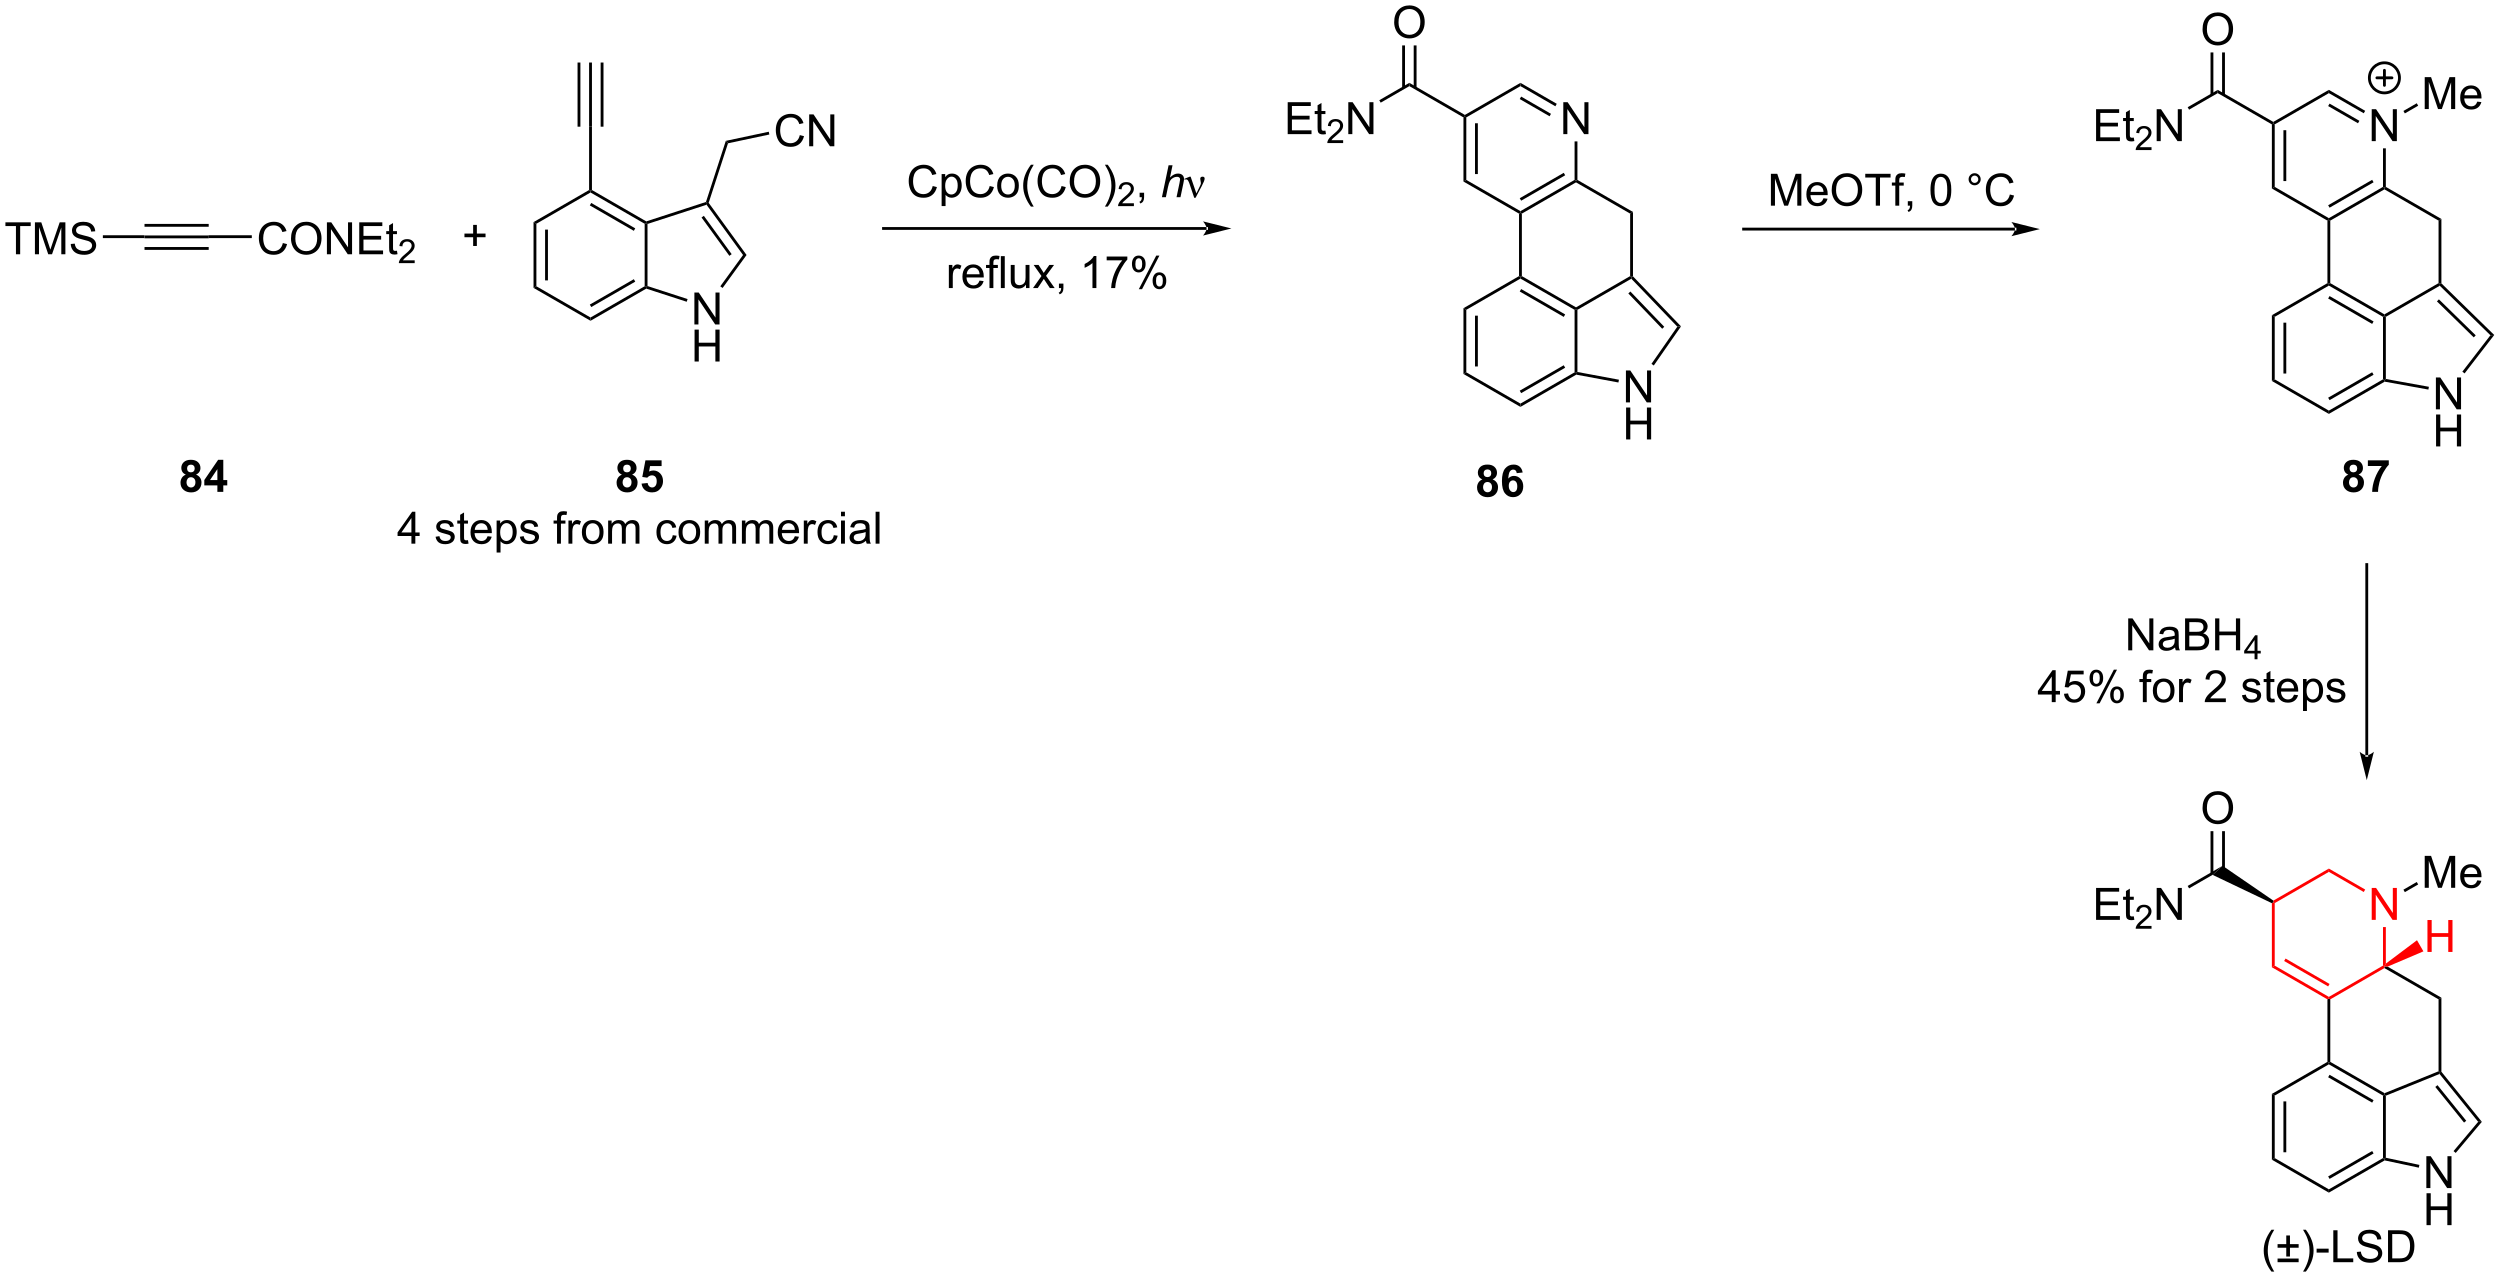 <?xml version="1.0" encoding="UTF-8"?>
<!DOCTYPE svg PUBLIC '-//W3C//DTD SVG 1.0//EN'
          'http://www.w3.org/TR/2001/REC-SVG-20010904/DTD/svg10.dtd'>
<svg stroke-dasharray="none" shape-rendering="auto" xmlns="http://www.w3.org/2000/svg" font-family="'Dialog'" text-rendering="auto" width="1024" fill-opacity="1" color-interpolation="auto" color-rendering="auto" preserveAspectRatio="xMidYMid meet" font-size="12px" viewBox="0 0 1024 524" fill="black" xmlns:xlink="http://www.w3.org/1999/xlink" stroke="black" image-rendering="auto" stroke-miterlimit="10" stroke-linecap="square" stroke-linejoin="miter" font-style="normal" stroke-width="1" height="524" stroke-dashoffset="0" font-weight="normal" stroke-opacity="1"
><!--Generated by the Batik Graphics2D SVG Generator--><defs id="genericDefs"
  /><g
  ><defs id="defs1"
    ><clipPath clipPathUnits="userSpaceOnUse" id="clipPath1"
      ><path d="M1.447 2.047 L462.741 2.047 L462.741 237.715 L1.447 237.715 L1.447 2.047 Z"
      /></clipPath
      ><clipPath clipPathUnits="userSpaceOnUse" id="clipPath2"
      ><path d="M-0.183 24.143 L-0.183 253.26 L448.285 253.26 L448.285 24.143 Z"
      /></clipPath
    ></defs
    ><g transform="scale(2.22,2.22) translate(-1.447,-2.047) matrix(1.029,0,0,1.029,1.635,-22.787)"
    ><path d="M25.729 66.865 L25.729 66.355 L37.239 66.355 L37.239 66.865 ZM25.729 64.793 L37.239 64.793 L37.239 64.283 L25.729 64.283 ZM25.729 68.937 L37.239 68.937 L37.239 68.427 L25.729 68.427 Z" stroke="none" clip-path="url(#clipPath2)"
    /></g
    ><g transform="matrix(2.283,0,0,2.283,0.418,-55.127)"
    ><path d="M2.677 69.76 L2.677 64.708 L0.789 64.708 L0.789 64.034 L5.328 64.034 L5.328 64.708 L3.435 64.708 L3.435 69.76 L2.677 69.76 ZM6.082 69.76 L6.082 64.034 L7.223 64.034 L8.579 68.088 Q8.767 68.653 8.853 68.935 Q8.949 68.622 9.158 68.018 L10.527 64.034 L11.548 64.034 L11.548 69.76 L10.816 69.76 L10.816 64.966 L9.152 69.76 L8.47 69.76 L6.814 64.885 L6.814 69.76 L6.082 69.76 ZM12.512 67.919 L13.228 67.857 Q13.277 68.286 13.462 68.562 Q13.65 68.838 14.04 69.008 Q14.431 69.177 14.918 69.177 Q15.353 69.177 15.684 69.049 Q16.017 68.919 16.178 68.695 Q16.34 68.471 16.34 68.206 Q16.34 67.935 16.184 67.734 Q16.027 67.534 15.668 67.396 Q15.439 67.307 14.65 67.117 Q13.861 66.927 13.543 66.76 Q13.134 66.544 12.931 66.226 Q12.73 65.909 12.73 65.513 Q12.73 65.081 12.975 64.703 Q13.223 64.325 13.694 64.13 Q14.168 63.935 14.746 63.935 Q15.384 63.935 15.868 64.14 Q16.355 64.346 16.616 64.745 Q16.879 65.143 16.9 65.646 L16.173 65.7 Q16.113 65.159 15.775 64.883 Q15.439 64.604 14.777 64.604 Q14.09 64.604 13.775 64.857 Q13.462 65.107 13.462 65.463 Q13.462 65.771 13.684 65.971 Q13.902 66.169 14.827 66.38 Q15.751 66.588 16.095 66.745 Q16.595 66.974 16.832 67.328 Q17.072 67.682 17.072 68.143 Q17.072 68.599 16.809 69.005 Q16.548 69.409 16.056 69.635 Q15.566 69.859 14.954 69.859 Q14.176 69.859 13.65 69.633 Q13.126 69.403 12.827 68.95 Q12.527 68.495 12.512 67.919 Z" stroke="none" clip-path="url(#clipPath2)"
    /></g
    ><g transform="matrix(2.283,0,0,2.283,0.418,-55.127)"
    ><path d="M25.729 66.355 L25.729 66.865 L18.272 66.865 L18.272 66.355 Z" stroke="none" clip-path="url(#clipPath2)"
    /></g
    ><g transform="matrix(2.283,0,0,2.283,0.418,-55.127)"
    ><path d="M50.563 67.752 L51.321 67.942 Q51.084 68.877 50.464 69.37 Q49.844 69.859 48.951 69.859 Q48.024 69.859 47.443 69.482 Q46.865 69.104 46.561 68.39 Q46.258 67.674 46.258 66.854 Q46.258 65.958 46.6 65.294 Q46.943 64.627 47.574 64.281 Q48.204 63.935 48.962 63.935 Q49.821 63.935 50.407 64.372 Q50.993 64.81 51.225 65.604 L50.477 65.778 Q50.279 65.153 49.899 64.87 Q49.522 64.583 48.946 64.583 Q48.287 64.583 47.842 64.901 Q47.399 65.216 47.219 65.75 Q47.04 66.284 47.04 66.849 Q47.04 67.581 47.253 68.125 Q47.467 68.669 47.915 68.94 Q48.365 69.208 48.889 69.208 Q49.524 69.208 49.964 68.841 Q50.407 68.474 50.563 67.752 ZM52.026 66.971 Q52.026 65.544 52.791 64.739 Q53.557 63.932 54.768 63.932 Q55.559 63.932 56.195 64.312 Q56.833 64.69 57.166 65.367 Q57.502 66.044 57.502 66.903 Q57.502 67.776 57.151 68.463 Q56.799 69.151 56.153 69.505 Q55.51 69.859 54.762 69.859 Q53.955 69.859 53.317 69.469 Q52.682 69.075 52.354 68.401 Q52.026 67.724 52.026 66.971 ZM52.807 66.982 Q52.807 68.018 53.361 68.614 Q53.919 69.208 54.76 69.208 Q55.614 69.208 56.166 68.607 Q56.721 68.005 56.721 66.901 Q56.721 66.2 56.484 65.68 Q56.247 65.159 55.791 64.872 Q55.338 64.583 54.77 64.583 Q53.966 64.583 53.385 65.138 Q52.807 65.69 52.807 66.982 ZM58.469 69.76 L58.469 64.034 L59.248 64.034 L62.256 68.528 L62.256 64.034 L62.983 64.034 L62.983 69.76 L62.204 69.76 L59.196 65.26 L59.196 69.76 L58.469 69.76 ZM64.27 69.76 L64.27 64.034 L68.411 64.034 L68.411 64.708 L65.028 64.708 L65.028 66.463 L68.197 66.463 L68.197 67.135 L65.028 67.135 L65.028 69.083 L68.544 69.083 L68.544 69.76 L64.27 69.76 ZM71.036 69.13 L71.137 69.752 Q70.841 69.815 70.606 69.815 Q70.223 69.815 70.012 69.695 Q69.802 69.573 69.716 69.375 Q69.63 69.177 69.63 68.544 L69.63 66.159 L69.114 66.159 L69.114 65.612 L69.63 65.612 L69.63 64.583 L70.33 64.161 L70.33 65.612 L71.036 65.612 L71.036 66.159 L70.33 66.159 L70.33 68.583 Q70.33 68.885 70.367 68.971 Q70.403 69.057 70.486 69.109 Q70.572 69.159 70.729 69.159 Q70.846 69.159 71.036 69.13 Z" stroke="none" clip-path="url(#clipPath2)"
    /></g
    ><g transform="matrix(2.283,0,0,2.283,0.418,-55.127)"
    ><path d="M74.218 70.852 L74.218 71.36 L71.378 71.36 Q71.372 71.169 71.44 70.993 Q71.548 70.704 71.786 70.423 Q72.026 70.141 72.477 69.772 Q73.177 69.198 73.423 68.862 Q73.669 68.526 73.669 68.227 Q73.669 67.915 73.444 67.7 Q73.221 67.483 72.86 67.483 Q72.479 67.483 72.251 67.712 Q72.022 67.94 72.02 68.345 L71.477 68.29 Q71.534 67.683 71.897 67.366 Q72.26 67.048 72.872 67.048 Q73.491 67.048 73.85 67.391 Q74.212 67.733 74.212 68.239 Q74.212 68.497 74.106 68.747 Q74.001 68.995 73.755 69.27 Q73.51 69.546 72.942 70.026 Q72.468 70.425 72.333 70.567 Q72.198 70.71 72.11 70.852 L74.218 70.852 Z" stroke="none" clip-path="url(#clipPath2)"
    /></g
    ><g transform="matrix(2.283,0,0,2.283,0.418,-55.127)"
    ><path d="M37.239 66.865 L37.239 66.355 L44.994 66.355 L44.994 66.865 Z" stroke="none" clip-path="url(#clipPath2)"
    /></g
    ><g transform="matrix(2.283,0,0,2.283,0.418,-55.127)"
    ><path d="M84.706 68.279 L84.706 66.709 L83.146 66.709 L83.146 66.053 L84.706 66.053 L84.706 64.495 L85.37 64.495 L85.37 66.053 L86.928 66.053 L86.928 66.709 L85.37 66.709 L85.37 68.279 L84.706 68.279 Z" stroke="none" clip-path="url(#clipPath2)"
    /></g
    ><g transform="matrix(2.283,0,0,2.283,0.418,-55.127)"
    ><path d="M95.541 63.996 L96.051 64.291 L96.051 75.507 L95.541 75.801 ZM97.613 65.34 L97.613 74.457 L98.123 74.457 L98.123 65.34 Z" stroke="none" clip-path="url(#clipPath2)"
    /></g
    ><g transform="matrix(2.283,0,0,2.283,0.418,-55.127)"
    ><path d="M95.541 75.801 L96.051 75.507 L105.764 81.112 L105.764 81.7 Z" stroke="none" clip-path="url(#clipPath2)"
    /></g
    ><g transform="matrix(2.283,0,0,2.283,0.418,-55.127)"
    ><path d="M105.764 81.7 L105.764 81.112 L115.478 75.507 L115.733 75.654 L115.762 75.931 ZM105.892 79.235 L113.789 74.678 L113.534 74.237 L105.637 78.793 Z" stroke="none" clip-path="url(#clipPath2)"
    /></g
    ><g transform="matrix(2.283,0,0,2.283,0.418,-55.127)"
    ><path d="M115.988 75.468 L115.733 75.654 L115.478 75.507 L115.478 64.291 L115.733 64.144 L115.988 64.329 Z" stroke="none" clip-path="url(#clipPath2)"
    /></g
    ><g transform="matrix(2.283,0,0,2.283,0.418,-55.127)"
    ><path d="M115.762 63.866 L115.733 64.144 L115.478 64.291 L105.764 58.68 L105.764 58.386 L106.019 58.239 ZM113.788 65.119 L105.892 60.558 L105.637 61 L113.533 65.561 Z" stroke="none" clip-path="url(#clipPath2)"
    /></g
    ><g transform="matrix(2.283,0,0,2.283,0.418,-55.127)"
    ><path d="M105.509 58.239 L105.764 58.386 L105.764 58.68 L96.051 64.291 L95.541 63.996 Z" stroke="none" clip-path="url(#clipPath2)"
    /></g
    ><g transform="matrix(2.283,0,0,2.283,0.418,-55.127)"
    ><path d="M106.019 58.239 L105.764 58.386 L105.509 58.239 L105.509 46.876 L106.019 46.876 Z" stroke="none" clip-path="url(#clipPath2)"
    /></g
    ><g transform="matrix(2.283,0,0,2.283,0.418,-55.127)"
    ><path d="M106.019 46.876 L105.509 46.876 L105.509 35.366 L106.019 35.366 ZM103.948 46.876 L103.948 35.366 L103.438 35.366 L103.438 46.876 ZM108.091 46.876 L108.091 35.366 L107.581 35.366 L107.581 46.876 Z" stroke="none" clip-path="url(#clipPath2)"
    /></g
    ><g transform="matrix(2.283,0,0,2.283,0.418,-55.127)"
    ><path d="M124.4 82.359 L124.4 76.632 L125.178 76.632 L128.186 81.127 L128.186 76.632 L128.913 76.632 L128.913 82.359 L128.134 82.359 L125.126 77.859 L125.126 82.359 L124.4 82.359 Z" stroke="none" clip-path="url(#clipPath2)"
    /></g
    ><g transform="matrix(2.283,0,0,2.283,0.418,-55.127)"
    ><path d="M124.431 89.008 L124.431 83.282 L125.189 83.282 L125.189 85.633 L128.166 85.633 L128.166 83.282 L128.923 83.282 L128.923 89.008 L128.166 89.008 L128.166 86.308 L125.189 86.308 L125.189 89.008 L124.431 89.008 Z" stroke="none" clip-path="url(#clipPath2)"
    /></g
    ><g transform="matrix(2.283,0,0,2.283,0.418,-55.127)"
    ><path d="M115.762 75.931 L115.733 75.654 L115.988 75.468 L123.179 77.804 L123.021 78.289 Z" stroke="none" clip-path="url(#clipPath2)"
    /></g
    ><g transform="matrix(2.283,0,0,2.283,0.418,-55.127)"
    ><path d="M129.461 75.813 L129.048 75.513 L133.129 69.896 L133.759 69.896 Z" stroke="none" clip-path="url(#clipPath2)"
    /></g
    ><g transform="matrix(2.283,0,0,2.283,0.418,-55.127)"
    ><path d="M133.759 69.896 L133.129 69.896 L126.582 60.883 L126.679 60.583 L126.962 60.538 ZM131.089 69.746 L126.094 62.869 L125.682 63.169 L130.677 70.046 Z" stroke="none" clip-path="url(#clipPath2)"
    /></g
    ><g transform="matrix(2.283,0,0,2.283,0.418,-55.127)"
    ><path d="M126.477 60.381 L126.679 60.583 L126.582 60.883 L115.988 64.329 L115.733 64.144 L115.762 63.866 Z" stroke="none" clip-path="url(#clipPath2)"
    /></g
    ><g transform="matrix(2.283,0,0,2.283,0.418,-55.127)"
    ><path d="M126.962 60.538 L126.679 60.583 L126.477 60.381 L130.037 49.418 L130.431 49.856 Z" stroke="none" clip-path="url(#clipPath2)"
    /></g
    ><g transform="matrix(2.283,0,0,2.283,0.418,-55.127)"
    ><path d="M143.311 48.386 L144.069 48.576 Q143.832 49.511 143.212 50.003 Q142.592 50.493 141.699 50.493 Q140.772 50.493 140.191 50.115 Q139.613 49.738 139.309 49.024 Q139.006 48.308 139.006 47.488 Q139.006 46.592 139.348 45.928 Q139.691 45.261 140.321 44.915 Q140.952 44.569 141.71 44.569 Q142.569 44.569 143.155 45.006 Q143.741 45.444 143.973 46.238 L143.225 46.412 Q143.027 45.787 142.647 45.503 Q142.269 45.217 141.694 45.217 Q141.035 45.217 140.59 45.535 Q140.147 45.85 139.967 46.384 Q139.788 46.917 139.788 47.483 Q139.788 48.214 140.001 48.759 Q140.215 49.303 140.663 49.574 Q141.113 49.842 141.637 49.842 Q142.272 49.842 142.712 49.475 Q143.155 49.108 143.311 48.386 ZM144.995 50.394 L144.995 44.667 L145.773 44.667 L148.781 49.162 L148.781 44.667 L149.508 44.667 L149.508 50.394 L148.729 50.394 L145.721 45.894 L145.721 50.394 L144.995 50.394 Z" stroke="none" clip-path="url(#clipPath2)"
    /></g
    ><g transform="matrix(2.283,0,0,2.283,0.418,-55.127)"
    ><path d="M130.431 49.856 L130.037 49.418 L137.742 47.781 L137.848 48.28 Z" stroke="none" clip-path="url(#clipPath2)"
    /></g
    ><g transform="matrix(2.283,0,0,2.283,0.418,-55.127)"
    ><path d="M216.29 65.392 L216.29 65.392 L158.331 65.392 L158.076 65.392 L158.076 64.882 L158.331 64.882 L216.29 64.882 L216.545 64.882 L216.545 65.392 ZM220.753 65.137 L215.653 63.862 C215.653 63.862 216.29 64.58 216.29 65.137 C216.29 65.695 215.653 66.412 215.653 66.412 Z" stroke="none" clip-path="url(#clipPath2)"
    /></g
    ><g transform="matrix(2.283,0,0,2.283,0.418,-55.127)"
    ><path d="M111.395 109.298 Q110.971 109.118 110.775 108.806 Q110.583 108.491 110.583 108.116 Q110.583 107.475 111.031 107.058 Q111.479 106.639 112.302 106.639 Q113.119 106.639 113.57 107.058 Q114.02 107.475 114.02 108.116 Q114.02 108.514 113.812 108.824 Q113.606 109.134 113.231 109.298 Q113.708 109.491 113.955 109.858 Q114.205 110.225 114.205 110.704 Q114.205 111.498 113.697 111.996 Q113.192 112.491 112.354 112.491 Q111.572 112.491 111.052 112.079 Q110.439 111.595 110.439 110.751 Q110.439 110.287 110.669 109.899 Q110.9 109.509 111.395 109.298 ZM111.622 108.194 Q111.622 108.522 111.807 108.707 Q111.994 108.889 112.302 108.889 Q112.614 108.889 112.802 108.704 Q112.989 108.517 112.989 108.189 Q112.989 107.881 112.804 107.696 Q112.619 107.509 112.314 107.509 Q111.997 107.509 111.809 107.696 Q111.622 107.884 111.622 108.194 ZM111.52 110.647 Q111.52 111.1 111.752 111.355 Q111.986 111.608 112.333 111.608 Q112.674 111.608 112.895 111.363 Q113.119 111.118 113.119 110.657 Q113.119 110.256 112.893 110.011 Q112.666 109.767 112.317 109.767 Q111.916 109.767 111.718 110.045 Q111.52 110.321 111.52 110.647 ZM114.92 110.915 L116.014 110.803 Q116.061 111.173 116.29 111.392 Q116.522 111.608 116.821 111.608 Q117.165 111.608 117.402 111.329 Q117.641 111.048 117.641 110.485 Q117.641 109.959 117.404 109.696 Q117.17 109.431 116.79 109.431 Q116.318 109.431 115.943 109.85 L115.053 109.72 L115.615 106.741 L118.516 106.741 L118.516 107.767 L116.446 107.767 L116.274 108.741 Q116.641 108.556 117.024 108.556 Q117.756 108.556 118.264 109.087 Q118.772 109.618 118.772 110.467 Q118.772 111.173 118.36 111.728 Q117.803 112.488 116.811 112.488 Q116.016 112.488 115.516 112.061 Q115.016 111.634 114.92 110.915 Z" stroke="none" clip-path="url(#clipPath2)"
    /></g
    ><g transform="matrix(2.283,0,0,2.283,0.418,-55.127)"
    ><path d="M73.63 121.689 L73.63 120.317 L71.145 120.317 L71.145 119.673 L73.76 115.962 L74.333 115.962 L74.333 119.673 L75.106 119.673 L75.106 120.317 L74.333 120.317 L74.333 121.689 L73.63 121.689 ZM73.63 119.673 L73.63 117.09 L71.838 119.673 L73.63 119.673 ZM77.963 120.449 L78.658 120.34 Q78.716 120.759 78.984 120.983 Q79.252 121.205 79.731 121.205 Q80.216 121.205 80.45 121.007 Q80.684 120.809 80.684 120.543 Q80.684 120.306 80.479 120.168 Q80.333 120.074 79.76 119.931 Q78.986 119.736 78.687 119.593 Q78.388 119.449 78.234 119.199 Q78.08 118.947 78.08 118.642 Q78.08 118.364 78.205 118.129 Q78.333 117.892 78.552 117.736 Q78.716 117.614 78.999 117.53 Q79.283 117.447 79.606 117.447 Q80.096 117.447 80.463 117.587 Q80.833 117.728 81.007 117.968 Q81.184 118.207 81.252 118.611 L80.564 118.705 Q80.518 118.384 80.291 118.205 Q80.067 118.025 79.658 118.025 Q79.174 118.025 78.966 118.186 Q78.76 118.345 78.76 118.559 Q78.76 118.697 78.846 118.806 Q78.932 118.918 79.114 118.994 Q79.221 119.033 79.736 119.173 Q80.481 119.371 80.775 119.499 Q81.072 119.626 81.239 119.869 Q81.408 120.111 81.408 120.47 Q81.408 120.822 81.203 121.132 Q80.997 121.442 80.609 121.614 Q80.223 121.783 79.736 121.783 Q78.927 121.783 78.502 121.447 Q78.08 121.111 77.963 120.449 ZM83.778 121.059 L83.88 121.681 Q83.583 121.744 83.348 121.744 Q82.966 121.744 82.755 121.624 Q82.544 121.501 82.458 121.304 Q82.372 121.106 82.372 120.473 L82.372 118.087 L81.856 118.087 L81.856 117.541 L82.372 117.541 L82.372 116.512 L83.072 116.09 L83.072 117.541 L83.778 117.541 L83.778 118.087 L83.072 118.087 L83.072 120.512 Q83.072 120.814 83.109 120.9 Q83.145 120.986 83.229 121.038 Q83.314 121.087 83.471 121.087 Q83.588 121.087 83.778 121.059 ZM87.305 120.353 L88.032 120.442 Q87.86 121.08 87.394 121.431 Q86.93 121.783 86.209 121.783 Q85.298 121.783 84.764 121.223 Q84.233 120.66 84.233 119.65 Q84.233 118.603 84.772 118.025 Q85.311 117.447 86.17 117.447 Q87.001 117.447 87.527 118.014 Q88.055 118.58 88.055 119.606 Q88.055 119.668 88.053 119.793 L84.959 119.793 Q84.998 120.478 85.344 120.843 Q85.693 121.205 86.212 121.205 Q86.6 121.205 86.873 121.001 Q87.147 120.798 87.305 120.353 ZM84.998 119.215 L87.313 119.215 Q87.266 118.692 87.048 118.431 Q86.712 118.025 86.178 118.025 Q85.693 118.025 85.363 118.35 Q85.032 118.673 84.998 119.215 ZM88.916 123.28 L88.916 117.541 L89.557 117.541 L89.557 118.08 Q89.783 117.762 90.067 117.606 Q90.354 117.447 90.76 117.447 Q91.291 117.447 91.697 117.72 Q92.104 117.994 92.309 118.491 Q92.518 118.989 92.518 119.582 Q92.518 120.22 92.288 120.731 Q92.059 121.239 91.624 121.512 Q91.189 121.783 90.708 121.783 Q90.356 121.783 90.078 121.634 Q89.799 121.486 89.619 121.259 L89.619 123.28 L88.916 123.28 ZM89.552 119.637 Q89.552 120.439 89.874 120.822 Q90.2 121.205 90.661 121.205 Q91.13 121.205 91.463 120.809 Q91.799 120.41 91.799 119.58 Q91.799 118.785 91.471 118.392 Q91.145 117.996 90.692 117.996 Q90.244 117.996 89.898 118.418 Q89.552 118.837 89.552 119.637 ZM93.084 120.449 L93.779 120.34 Q93.837 120.759 94.105 120.983 Q94.373 121.205 94.852 121.205 Q95.337 121.205 95.571 121.007 Q95.805 120.809 95.805 120.543 Q95.805 120.306 95.6 120.168 Q95.454 120.074 94.881 119.931 Q94.108 119.736 93.808 119.593 Q93.508 119.449 93.355 119.199 Q93.201 118.947 93.201 118.642 Q93.201 118.364 93.326 118.129 Q93.454 117.892 93.673 117.736 Q93.837 117.614 94.121 117.53 Q94.404 117.447 94.727 117.447 Q95.217 117.447 95.584 117.587 Q95.954 117.728 96.128 117.968 Q96.305 118.207 96.373 118.611 L95.686 118.705 Q95.639 118.384 95.412 118.205 Q95.188 118.025 94.779 118.025 Q94.295 118.025 94.087 118.186 Q93.881 118.345 93.881 118.559 Q93.881 118.697 93.967 118.806 Q94.053 118.918 94.235 118.994 Q94.342 119.033 94.858 119.173 Q95.602 119.371 95.897 119.499 Q96.193 119.626 96.36 119.869 Q96.529 120.111 96.529 120.47 Q96.529 120.822 96.324 121.132 Q96.118 121.442 95.73 121.614 Q95.344 121.783 94.858 121.783 Q94.048 121.783 93.623 121.447 Q93.201 121.111 93.084 120.449 ZM99.755 121.689 L99.755 118.087 L99.135 118.087 L99.135 117.541 L99.755 117.541 L99.755 117.098 Q99.755 116.681 99.83 116.478 Q99.932 116.205 100.187 116.035 Q100.442 115.864 100.903 115.864 Q101.2 115.864 101.559 115.934 L101.455 116.548 Q101.236 116.509 101.041 116.509 Q100.721 116.509 100.588 116.647 Q100.455 116.783 100.455 117.158 L100.455 117.541 L101.263 117.541 L101.263 118.087 L100.455 118.087 L100.455 121.689 L99.755 121.689 ZM101.803 121.689 L101.803 117.541 L102.436 117.541 L102.436 118.168 Q102.678 117.728 102.881 117.587 Q103.087 117.447 103.334 117.447 Q103.688 117.447 104.055 117.673 L103.813 118.324 Q103.555 118.173 103.298 118.173 Q103.068 118.173 102.883 118.311 Q102.701 118.449 102.623 118.697 Q102.506 119.072 102.506 119.517 L102.506 121.689 L101.803 121.689 ZM104.212 119.614 Q104.212 118.462 104.852 117.908 Q105.389 117.447 106.157 117.447 Q107.014 117.447 107.555 118.007 Q108.1 118.567 108.1 119.556 Q108.1 120.356 107.858 120.817 Q107.618 121.275 107.16 121.53 Q106.701 121.783 106.157 121.783 Q105.287 121.783 104.748 121.225 Q104.212 120.666 104.212 119.614 ZM104.936 119.614 Q104.936 120.41 105.282 120.809 Q105.631 121.205 106.157 121.205 Q106.68 121.205 107.027 120.806 Q107.376 120.408 107.376 119.59 Q107.376 118.822 107.027 118.426 Q106.678 118.028 106.157 118.028 Q105.631 118.028 105.282 118.423 Q104.936 118.817 104.936 119.614 ZM108.924 121.689 L108.924 117.541 L109.552 117.541 L109.552 118.121 Q109.747 117.817 110.07 117.632 Q110.395 117.447 110.809 117.447 Q111.27 117.447 111.564 117.639 Q111.861 117.83 111.981 118.173 Q112.473 117.447 113.263 117.447 Q113.88 117.447 114.21 117.788 Q114.544 118.129 114.544 118.84 L114.544 121.689 L113.846 121.689 L113.846 119.074 Q113.846 118.653 113.775 118.468 Q113.708 118.283 113.528 118.171 Q113.348 118.056 113.106 118.056 Q112.669 118.056 112.38 118.348 Q112.091 118.637 112.091 119.278 L112.091 121.689 L111.388 121.689 L111.388 118.994 Q111.388 118.525 111.216 118.291 Q111.044 118.056 110.653 118.056 Q110.356 118.056 110.104 118.212 Q109.854 118.369 109.739 118.671 Q109.627 118.97 109.627 119.535 L109.627 121.689 L108.924 121.689 ZM120.516 120.168 L121.209 120.259 Q121.094 120.973 120.628 121.379 Q120.162 121.783 119.483 121.783 Q118.631 121.783 118.113 121.225 Q117.594 120.668 117.594 119.629 Q117.594 118.957 117.816 118.455 Q118.04 117.949 118.496 117.699 Q118.951 117.447 119.485 117.447 Q120.162 117.447 120.592 117.788 Q121.022 118.129 121.141 118.759 L120.459 118.864 Q120.36 118.447 120.113 118.236 Q119.865 118.025 119.514 118.025 Q118.983 118.025 118.649 118.405 Q118.318 118.785 118.318 119.611 Q118.318 120.447 118.639 120.827 Q118.959 121.205 119.475 121.205 Q119.889 121.205 120.165 120.952 Q120.443 120.697 120.516 120.168 ZM121.548 119.614 Q121.548 118.462 122.188 117.908 Q122.725 117.447 123.493 117.447 Q124.35 117.447 124.891 118.007 Q125.436 118.567 125.436 119.556 Q125.436 120.356 125.193 120.817 Q124.954 121.275 124.496 121.53 Q124.037 121.783 123.493 121.783 Q122.623 121.783 122.084 121.225 Q121.548 120.666 121.548 119.614 ZM122.272 119.614 Q122.272 120.41 122.618 120.809 Q122.967 121.205 123.493 121.205 Q124.016 121.205 124.363 120.806 Q124.712 120.408 124.712 119.59 Q124.712 118.822 124.363 118.426 Q124.014 118.028 123.493 118.028 Q122.967 118.028 122.618 118.423 Q122.272 118.817 122.272 119.614 ZM126.26 121.689 L126.26 117.541 L126.888 117.541 L126.888 118.121 Q127.083 117.817 127.406 117.632 Q127.731 117.447 128.145 117.447 Q128.606 117.447 128.9 117.639 Q129.197 117.83 129.317 118.173 Q129.809 117.447 130.598 117.447 Q131.216 117.447 131.546 117.788 Q131.88 118.129 131.88 118.84 L131.88 121.689 L131.182 121.689 L131.182 119.074 Q131.182 118.653 131.111 118.468 Q131.044 118.283 130.864 118.171 Q130.684 118.056 130.442 118.056 Q130.005 118.056 129.716 118.348 Q129.427 118.637 129.427 119.278 L129.427 121.689 L128.723 121.689 L128.723 118.994 Q128.723 118.525 128.552 118.291 Q128.38 118.056 127.989 118.056 Q127.692 118.056 127.439 118.212 Q127.189 118.369 127.075 118.671 Q126.963 118.97 126.963 119.535 L126.963 121.689 L126.26 121.689 ZM132.924 121.689 L132.924 117.541 L133.552 117.541 L133.552 118.121 Q133.747 117.817 134.07 117.632 Q134.395 117.447 134.809 117.447 Q135.27 117.447 135.565 117.639 Q135.861 117.83 135.981 118.173 Q136.473 117.447 137.262 117.447 Q137.88 117.447 138.21 117.788 Q138.544 118.129 138.544 118.84 L138.544 121.689 L137.846 121.689 L137.846 119.074 Q137.846 118.653 137.775 118.468 Q137.708 118.283 137.528 118.171 Q137.348 118.056 137.106 118.056 Q136.669 118.056 136.38 118.348 Q136.091 118.637 136.091 119.278 L136.091 121.689 L135.387 121.689 L135.387 118.994 Q135.387 118.525 135.216 118.291 Q135.044 118.056 134.653 118.056 Q134.356 118.056 134.104 118.212 Q133.854 118.369 133.739 118.671 Q133.627 118.97 133.627 119.535 L133.627 121.689 L132.924 121.689 ZM142.427 120.353 L143.153 120.442 Q142.981 121.08 142.515 121.431 Q142.052 121.783 141.33 121.783 Q140.419 121.783 139.885 121.223 Q139.354 120.66 139.354 119.65 Q139.354 118.603 139.893 118.025 Q140.432 117.447 141.291 117.447 Q142.122 117.447 142.648 118.014 Q143.177 118.58 143.177 119.606 Q143.177 119.668 143.174 119.793 L140.08 119.793 Q140.119 120.478 140.466 120.843 Q140.815 121.205 141.333 121.205 Q141.721 121.205 141.994 121.001 Q142.268 120.798 142.427 120.353 ZM140.119 119.215 L142.434 119.215 Q142.387 118.692 142.169 118.431 Q141.833 118.025 141.299 118.025 Q140.815 118.025 140.484 118.35 Q140.153 118.673 140.119 119.215 ZM144.029 121.689 L144.029 117.541 L144.662 117.541 L144.662 118.168 Q144.904 117.728 145.107 117.587 Q145.313 117.447 145.561 117.447 Q145.915 117.447 146.282 117.673 L146.04 118.324 Q145.782 118.173 145.524 118.173 Q145.295 118.173 145.11 118.311 Q144.928 118.449 144.85 118.697 Q144.732 119.072 144.732 119.517 L144.732 121.689 L144.029 121.689 ZM149.407 120.168 L150.1 120.259 Q149.985 120.973 149.519 121.379 Q149.053 121.783 148.373 121.783 Q147.522 121.783 147.003 121.225 Q146.485 120.668 146.485 119.629 Q146.485 118.957 146.707 118.455 Q146.93 117.949 147.386 117.699 Q147.842 117.447 148.376 117.447 Q149.053 117.447 149.482 117.788 Q149.912 118.129 150.032 118.759 L149.35 118.864 Q149.251 118.447 149.003 118.236 Q148.756 118.025 148.404 118.025 Q147.873 118.025 147.54 118.405 Q147.209 118.785 147.209 119.611 Q147.209 120.447 147.529 120.827 Q147.85 121.205 148.365 121.205 Q148.779 121.205 149.055 120.952 Q149.334 120.697 149.407 120.168 ZM150.704 116.77 L150.704 115.962 L151.407 115.962 L151.407 116.77 L150.704 116.77 ZM150.704 121.689 L150.704 117.541 L151.407 117.541 L151.407 121.689 L150.704 121.689 ZM155.184 121.176 Q154.794 121.509 154.432 121.647 Q154.072 121.783 153.658 121.783 Q152.973 121.783 152.606 121.449 Q152.239 121.114 152.239 120.595 Q152.239 120.291 152.377 120.038 Q152.518 119.785 152.742 119.634 Q152.966 119.481 153.247 119.403 Q153.455 119.348 153.872 119.298 Q154.723 119.197 155.127 119.056 Q155.13 118.91 155.13 118.871 Q155.13 118.442 154.932 118.267 Q154.661 118.028 154.13 118.028 Q153.635 118.028 153.398 118.202 Q153.161 118.376 153.049 118.817 L152.361 118.723 Q152.455 118.283 152.669 118.012 Q152.885 117.739 153.291 117.593 Q153.697 117.447 154.231 117.447 Q154.762 117.447 155.093 117.572 Q155.427 117.697 155.583 117.887 Q155.739 118.074 155.802 118.364 Q155.838 118.543 155.838 119.012 L155.838 119.949 Q155.838 120.931 155.882 121.192 Q155.927 121.449 156.059 121.689 L155.325 121.689 Q155.216 121.47 155.184 121.176 ZM155.127 119.606 Q154.744 119.762 153.979 119.871 Q153.544 119.934 153.364 120.012 Q153.184 120.09 153.085 120.241 Q152.989 120.392 152.989 120.574 Q152.989 120.856 153.203 121.043 Q153.416 121.231 153.825 121.231 Q154.231 121.231 154.546 121.054 Q154.864 120.876 155.012 120.567 Q155.127 120.33 155.127 119.864 L155.127 119.606 ZM156.912 121.689 L156.912 115.962 L157.615 115.962 L157.615 121.689 L156.912 121.689 Z" stroke="none" clip-path="url(#clipPath2)"
    /></g
    ><g transform="matrix(2.283,0,0,2.283,0.418,-55.127)"
    ><path d="M167.155 57.521 L167.912 57.711 Q167.675 58.646 167.056 59.138 Q166.436 59.628 165.543 59.628 Q164.616 59.628 164.035 59.25 Q163.457 58.873 163.152 58.159 Q162.85 57.443 162.85 56.623 Q162.85 55.727 163.191 55.063 Q163.535 54.396 164.165 54.05 Q164.795 53.703 165.553 53.703 Q166.412 53.703 166.998 54.141 Q167.584 54.578 167.816 55.373 L167.069 55.547 Q166.871 54.922 166.491 54.638 Q166.113 54.352 165.537 54.352 Q164.879 54.352 164.433 54.669 Q163.991 54.984 163.811 55.518 Q163.631 56.052 163.631 56.617 Q163.631 57.349 163.845 57.893 Q164.058 58.438 164.506 58.708 Q164.957 58.977 165.48 58.977 Q166.116 58.977 166.556 58.609 Q166.998 58.242 167.155 57.521 ZM168.757 61.12 L168.757 55.38 L169.398 55.38 L169.398 55.919 Q169.625 55.602 169.909 55.445 Q170.195 55.286 170.601 55.286 Q171.132 55.286 171.539 55.56 Q171.945 55.833 172.151 56.331 Q172.359 56.828 172.359 57.422 Q172.359 58.06 172.13 58.57 Q171.901 59.078 171.466 59.352 Q171.031 59.623 170.549 59.623 Q170.198 59.623 169.919 59.474 Q169.64 59.326 169.461 59.099 L169.461 61.12 L168.757 61.12 ZM169.393 57.477 Q169.393 58.279 169.716 58.661 Q170.041 59.044 170.502 59.044 Q170.971 59.044 171.304 58.648 Q171.64 58.25 171.64 57.419 Q171.64 56.625 171.312 56.232 Q170.987 55.836 170.534 55.836 Q170.086 55.836 169.739 56.258 Q169.393 56.677 169.393 57.477 ZM177.381 57.521 L178.139 57.711 Q177.902 58.646 177.282 59.138 Q176.662 59.628 175.769 59.628 Q174.842 59.628 174.261 59.25 Q173.683 58.873 173.379 58.159 Q173.077 57.443 173.077 56.623 Q173.077 55.727 173.418 55.063 Q173.761 54.396 174.392 54.05 Q175.022 53.703 175.78 53.703 Q176.639 53.703 177.225 54.141 Q177.811 54.578 178.043 55.373 L177.295 55.547 Q177.097 54.922 176.717 54.638 Q176.339 54.352 175.764 54.352 Q175.105 54.352 174.66 54.669 Q174.217 54.984 174.037 55.518 Q173.858 56.052 173.858 56.617 Q173.858 57.349 174.071 57.893 Q174.285 58.438 174.733 58.708 Q175.183 58.977 175.707 58.977 Q176.342 58.977 176.782 58.609 Q177.225 58.242 177.381 57.521 ZM178.721 57.453 Q178.721 56.302 179.362 55.748 Q179.898 55.286 180.666 55.286 Q181.523 55.286 182.065 55.846 Q182.609 56.406 182.609 57.396 Q182.609 58.195 182.367 58.656 Q182.127 59.115 181.669 59.37 Q181.211 59.623 180.666 59.623 Q179.797 59.623 179.257 59.065 Q178.721 58.505 178.721 57.453 ZM179.445 57.453 Q179.445 58.25 179.791 58.648 Q180.14 59.044 180.666 59.044 Q181.19 59.044 181.536 58.646 Q181.885 58.248 181.885 57.43 Q181.885 56.661 181.536 56.266 Q181.187 55.867 180.666 55.867 Q180.14 55.867 179.791 56.263 Q179.445 56.656 179.445 57.453 ZM184.777 61.214 Q184.194 60.479 183.79 59.495 Q183.389 58.508 183.389 57.453 Q183.389 56.523 183.691 55.672 Q184.043 54.685 184.777 53.703 L185.28 53.703 Q184.808 54.516 184.655 54.865 Q184.418 55.404 184.28 55.99 Q184.113 56.719 184.113 57.458 Q184.113 59.336 185.28 61.214 L184.777 61.214 ZM190.272 57.521 L191.03 57.711 Q190.793 58.646 190.173 59.138 Q189.553 59.628 188.66 59.628 Q187.733 59.628 187.152 59.25 Q186.574 58.873 186.269 58.159 Q185.967 57.443 185.967 56.623 Q185.967 55.727 186.308 55.063 Q186.652 54.396 187.282 54.05 Q187.912 53.703 188.67 53.703 Q189.53 53.703 190.116 54.141 Q190.702 54.578 190.933 55.373 L190.186 55.547 Q189.988 54.922 189.608 54.638 Q189.23 54.352 188.655 54.352 Q187.996 54.352 187.55 54.669 Q187.108 54.984 186.928 55.518 Q186.748 56.052 186.748 56.617 Q186.748 57.349 186.962 57.893 Q187.175 58.438 187.623 58.708 Q188.074 58.977 188.597 58.977 Q189.233 58.977 189.673 58.609 Q190.116 58.242 190.272 57.521 ZM191.734 56.74 Q191.734 55.313 192.5 54.508 Q193.265 53.701 194.476 53.701 Q195.268 53.701 195.903 54.081 Q196.541 54.458 196.875 55.136 Q197.211 55.813 197.211 56.672 Q197.211 57.544 196.859 58.232 Q196.507 58.919 195.862 59.273 Q195.218 59.628 194.471 59.628 Q193.664 59.628 193.026 59.237 Q192.39 58.844 192.062 58.169 Q191.734 57.492 191.734 56.74 ZM192.515 56.75 Q192.515 57.786 193.07 58.383 Q193.627 58.977 194.468 58.977 Q195.323 58.977 195.875 58.375 Q196.429 57.773 196.429 56.669 Q196.429 55.969 196.192 55.448 Q195.955 54.927 195.5 54.641 Q195.047 54.352 194.479 54.352 Q193.674 54.352 193.093 54.906 Q192.515 55.458 192.515 56.75 ZM198.558 61.214 L198.053 61.214 Q199.222 59.336 199.222 57.458 Q199.222 56.724 199.053 56 Q198.92 55.414 198.683 54.875 Q198.53 54.523 198.053 53.703 L198.558 53.703 Q199.293 54.685 199.644 55.672 Q199.944 56.523 199.944 57.453 Q199.944 58.508 199.54 59.495 Q199.136 60.479 198.558 61.214 Z" stroke="none" clip-path="url(#clipPath2)"
    /></g
    ><g transform="matrix(2.283,0,0,2.283,0.418,-55.127)"
    ><path d="M203.254 60.621 L203.254 61.129 L200.414 61.129 Q200.409 60.937 200.477 60.761 Q200.584 60.472 200.822 60.191 Q201.063 59.91 201.514 59.541 Q202.213 58.967 202.459 58.631 Q202.705 58.295 202.705 57.996 Q202.705 57.683 202.481 57.468 Q202.258 57.252 201.897 57.252 Q201.516 57.252 201.287 57.48 Q201.059 57.709 201.057 58.113 L200.514 58.058 Q200.571 57.451 200.934 57.135 Q201.297 56.816 201.909 56.816 Q202.528 56.816 202.887 57.16 Q203.248 57.502 203.248 58.008 Q203.248 58.265 203.143 58.515 Q203.037 58.764 202.791 59.039 Q202.547 59.314 201.979 59.795 Q201.504 60.193 201.369 60.336 Q201.235 60.478 201.147 60.621 L203.254 60.621 Z" stroke="none" clip-path="url(#clipPath2)"
    /></g
    ><g transform="matrix(2.283,0,0,2.283,0.418,-55.127)"
    ><path d="M204.28 59.529 L204.28 58.727 L205.083 58.727 L205.083 59.529 Q205.083 59.971 204.926 60.242 Q204.77 60.513 204.429 60.661 L204.234 60.362 Q204.458 60.263 204.562 60.073 Q204.668 59.886 204.679 59.529 L204.28 59.529 Z" stroke="none" clip-path="url(#clipPath2)"
    /></g
    ><g transform="matrix(2.283,0,0,2.283,0.418,-55.127)"
    ><path d="M208.28 59.529 L209.476 53.802 L210.184 53.802 L209.726 56 Q210.122 55.617 210.46 55.453 Q210.801 55.286 211.161 55.286 Q211.676 55.286 211.96 55.557 Q212.247 55.828 212.247 56.273 Q212.247 56.492 212.122 57.078 L211.609 59.529 L210.903 59.529 L211.429 57.016 Q211.543 56.469 211.543 56.328 Q211.543 56.125 211.403 55.998 Q211.262 55.867 210.997 55.867 Q210.614 55.867 210.265 56.07 Q209.918 56.271 209.721 56.62 Q209.523 56.969 209.359 57.748 L208.989 59.529 L208.28 59.529 Z" stroke="none" clip-path="url(#clipPath2)"
    /></g
    ><g transform="matrix(2.283,0,0,2.283,0.418,-55.127)"
    ><path d="M214.079 59.638 L213.214 57.076 Q213.128 56.82 212.988 56.576 Q212.847 56.328 212.602 56.328 Q212.485 56.328 212.342 56.38 L212.287 56.242 L213.261 55.844 L213.433 55.844 L214.462 58.849 L215.097 57.547 Q215.274 57.195 215.274 56.998 Q215.274 56.836 215.206 56.547 Q215.157 56.336 215.157 56.232 Q215.157 55.844 215.574 55.844 Q215.946 55.844 215.946 56.195 Q215.946 56.544 215.43 57.523 L214.313 59.638 L214.079 59.638 Z" stroke="none" clip-path="url(#clipPath2)"
    /></g
    ><g transform="matrix(2.283,0,0,2.283,0.418,-55.127)"
    ><path d="M262.381 79.439 L262.891 79.733 L262.891 90.949 L262.381 91.243 ZM264.453 80.782 L264.453 89.9 L264.963 89.9 L264.963 80.782 Z" stroke="none" clip-path="url(#clipPath2)"
    /></g
    ><g transform="matrix(2.283,0,0,2.283,0.418,-55.127)"
    ><path d="M262.381 91.243 L262.891 90.949 L272.605 96.559 L272.605 97.148 Z" stroke="none" clip-path="url(#clipPath2)"
    /></g
    ><g transform="matrix(2.283,0,0,2.283,0.418,-55.127)"
    ><path d="M272.605 97.148 L272.605 96.559 L282.318 90.949 L282.573 91.096 L282.619 91.364 ZM272.732 94.682 L280.628 90.121 L280.373 89.679 L272.477 94.24 Z" stroke="none" clip-path="url(#clipPath2)"
    /></g
    ><g transform="matrix(2.283,0,0,2.283,0.418,-55.127)"
    ><path d="M282.828 90.884 L282.573 91.096 L282.318 90.949 L282.318 79.733 L282.573 79.586 L282.828 79.733 Z" stroke="none" clip-path="url(#clipPath2)"
    /></g
    ><g transform="matrix(2.283,0,0,2.283,0.418,-55.127)"
    ><path d="M282.573 79.291 L282.573 79.586 L282.318 79.733 L272.605 74.128 L272.605 73.834 L272.86 73.686 ZM280.629 80.561 L272.732 76.005 L272.477 76.446 L280.374 81.003 Z" stroke="none" clip-path="url(#clipPath2)"
    /></g
    ><g transform="matrix(2.283,0,0,2.283,0.418,-55.127)"
    ><path d="M272.35 73.686 L272.605 73.834 L272.605 74.128 L262.891 79.733 L262.381 79.439 Z" stroke="none" clip-path="url(#clipPath2)"
    /></g
    ><g transform="matrix(2.283,0,0,2.283,0.418,-55.127)"
    ><path d="M282.828 79.733 L282.573 79.586 L282.573 79.291 L292.286 73.686 L292.541 73.834 L292.496 74.154 Z" stroke="none" clip-path="url(#clipPath2)"
    /></g
    ><g transform="matrix(2.283,0,0,2.283,0.418,-55.127)"
    ><path d="M292.796 73.731 L292.541 73.834 L292.286 73.686 L292.286 62.471 L292.796 62.177 Z" stroke="none" clip-path="url(#clipPath2)"
    /></g
    ><g transform="matrix(2.283,0,0,2.283,0.418,-55.127)"
    ><path d="M292.796 62.177 L292.286 62.471 L282.573 56.866 L282.573 56.572 L282.828 56.424 Z" stroke="none" clip-path="url(#clipPath2)"
    /></g
    ><g transform="matrix(2.283,0,0,2.283,0.418,-55.127)"
    ><path d="M282.318 56.424 L282.573 56.572 L282.573 56.866 L272.86 62.471 L272.605 62.324 L272.605 62.029 ZM280.374 55.154 L272.477 59.711 L272.732 60.153 L280.629 55.596 Z" stroke="none" clip-path="url(#clipPath2)"
    /></g
    ><g transform="matrix(2.283,0,0,2.283,0.418,-55.127)"
    ><path d="M272.35 62.471 L272.605 62.324 L272.86 62.471 L272.86 73.686 L272.605 73.834 L272.35 73.686 Z" stroke="none" clip-path="url(#clipPath2)"
    /></g
    ><g transform="matrix(2.283,0,0,2.283,0.418,-55.127)"
    ><path d="M292.496 74.154 L292.541 73.834 L292.796 73.731 L301.411 82.703 L300.754 82.755 ZM291.961 76.802 L298.038 83.131 L298.406 82.778 L292.329 76.449 Z" stroke="none" clip-path="url(#clipPath2)"
    /></g
    ><g transform="matrix(2.283,0,0,2.283,0.418,-55.127)"
    ><path d="M291.529 96.338 L291.529 90.611 L292.308 90.611 L295.316 95.106 L295.316 90.611 L296.042 90.611 L296.042 96.338 L295.264 96.338 L292.256 91.838 L292.256 96.338 L291.529 96.338 Z" stroke="none" clip-path="url(#clipPath2)"
    /></g
    ><g transform="matrix(2.283,0,0,2.283,0.418,-55.127)"
    ><path d="M291.561 102.988 L291.561 97.261 L292.318 97.261 L292.318 99.613 L295.295 99.613 L295.295 97.261 L296.053 97.261 L296.053 102.988 L295.295 102.988 L295.295 100.287 L292.318 100.287 L292.318 102.988 L291.561 102.988 Z" stroke="none" clip-path="url(#clipPath2)"
    /></g
    ><g transform="matrix(2.283,0,0,2.283,0.418,-55.127)"
    ><path d="M282.619 91.364 L282.573 91.096 L282.828 90.884 L290.276 92.271 L290.183 92.772 Z" stroke="none" clip-path="url(#clipPath2)"
    /></g
    ><g transform="matrix(2.283,0,0,2.283,0.418,-55.127)"
    ><path d="M296.529 89.724 L296.11 89.432 L300.754 82.755 L301.411 82.703 Z" stroke="none" clip-path="url(#clipPath2)"
    /></g
    ><g transform="matrix(2.283,0,0,2.283,0.418,-55.127)"
    ><path d="M280.294 48.212 L280.294 42.485 L281.072 42.485 L284.08 46.98 L284.08 42.485 L284.807 42.485 L284.807 48.212 L284.028 48.212 L281.02 43.712 L281.02 48.212 L280.294 48.212 Z" stroke="none" clip-path="url(#clipPath2)"
    /></g
    ><g transform="matrix(2.283,0,0,2.283,0.418,-55.127)"
    ><path d="M282.828 56.424 L282.573 56.572 L282.318 56.424 L282.318 49.512 L282.828 49.512 Z" stroke="none" clip-path="url(#clipPath2)"
    /></g
    ><g transform="matrix(2.283,0,0,2.283,0.418,-55.127)"
    ><path d="M279.121 42.773 L278.866 43.215 L272.605 39.598 L272.605 39.009 ZM278.085 44.568 L272.732 41.476 L272.477 41.918 L277.83 45.009 Z" stroke="none" clip-path="url(#clipPath2)"
    /></g
    ><g transform="matrix(2.283,0,0,2.283,0.418,-55.127)"
    ><path d="M272.605 39.009 L272.605 39.598 L262.891 45.209 L262.636 45.062 L262.636 44.767 Z" stroke="none" clip-path="url(#clipPath2)"
    /></g
    ><g transform="matrix(2.283,0,0,2.283,0.418,-55.127)"
    ><path d="M262.381 45.209 L262.636 45.062 L262.891 45.209 L262.891 56.424 L262.381 56.719 ZM264.453 46.258 L264.453 55.375 L264.963 55.375 L264.963 46.258 Z" stroke="none" clip-path="url(#clipPath2)"
    /></g
    ><g transform="matrix(2.283,0,0,2.283,0.418,-55.127)"
    ><path d="M262.381 56.719 L262.891 56.424 L272.605 62.029 L272.605 62.324 L272.35 62.471 Z" stroke="none" clip-path="url(#clipPath2)"
    /></g
    ><g transform="matrix(2.283,0,0,2.283,0.418,-55.127)"
    ><path d="M262.636 44.767 L262.636 45.062 L262.381 45.209 L252.673 39.598 L252.674 39.009 Z" stroke="none" clip-path="url(#clipPath2)"
    /></g
    ><g transform="matrix(2.283,0,0,2.283,0.418,-55.127)"
    ><path d="M230.847 48.212 L230.847 42.485 L234.987 42.485 L234.987 43.16 L231.605 43.16 L231.605 44.915 L234.774 44.915 L234.774 45.587 L231.605 45.587 L231.605 47.535 L235.12 47.535 L235.12 48.212 L230.847 48.212 ZM237.612 47.581 L237.714 48.204 Q237.417 48.266 237.183 48.266 Q236.8 48.266 236.589 48.147 Q236.378 48.024 236.292 47.826 Q236.206 47.628 236.206 46.996 L236.206 44.61 L235.69 44.61 L235.69 44.063 L236.206 44.063 L236.206 43.035 L236.907 42.613 L236.907 44.063 L237.612 44.063 L237.612 44.61 L236.907 44.61 L236.907 47.035 Q236.907 47.337 236.943 47.423 Q236.98 47.509 237.063 47.561 Q237.149 47.61 237.305 47.61 Q237.422 47.61 237.612 47.581 Z" stroke="none" clip-path="url(#clipPath2)"
    /></g
    ><g transform="matrix(2.283,0,0,2.283,0.418,-55.127)"
    ><path d="M240.794 49.304 L240.794 49.812 L237.954 49.812 Q237.948 49.62 238.017 49.444 Q238.124 49.155 238.362 48.874 Q238.603 48.593 239.054 48.224 Q239.753 47.65 239.999 47.314 Q240.245 46.978 240.245 46.679 Q240.245 46.366 240.021 46.151 Q239.798 45.935 239.437 45.935 Q239.056 45.935 238.827 46.163 Q238.599 46.392 238.597 46.796 L238.054 46.741 Q238.11 46.134 238.474 45.818 Q238.837 45.499 239.448 45.499 Q240.067 45.499 240.427 45.843 Q240.788 46.185 240.788 46.691 Q240.788 46.948 240.683 47.198 Q240.577 47.447 240.331 47.722 Q240.087 47.997 239.519 48.478 Q239.044 48.876 238.909 49.019 Q238.774 49.161 238.687 49.304 L240.794 49.304 Z" stroke="none" clip-path="url(#clipPath2)"
    /></g
    ><g transform="matrix(2.283,0,0,2.283,0.418,-55.127)"
    ><path d="M241.719 48.212 L241.719 42.485 L242.497 42.485 L245.505 46.98 L245.505 42.485 L246.232 42.485 L246.232 48.212 L245.453 48.212 L242.445 43.712 L242.445 48.212 L241.719 48.212 Z" stroke="none" clip-path="url(#clipPath2)"
    /></g
    ><g transform="matrix(2.283,0,0,2.283,0.418,-55.127)"
    ><path d="M252.674 39.009 L252.673 39.598 L247.532 42.568 L247.277 42.127 Z" stroke="none" clip-path="url(#clipPath2)"
    /></g
    ><g transform="matrix(2.283,0,0,2.283,0.418,-55.127)"
    ><path d="M249.95 28.155 Q249.95 26.728 250.716 25.923 Q251.482 25.116 252.692 25.116 Q253.484 25.116 254.119 25.496 Q254.757 25.873 255.091 26.551 Q255.427 27.228 255.427 28.087 Q255.427 28.959 255.075 29.647 Q254.724 30.334 254.078 30.689 Q253.435 31.043 252.687 31.043 Q251.88 31.043 251.242 30.652 Q250.607 30.259 250.278 29.584 Q249.95 28.907 249.95 28.155 ZM250.732 28.165 Q250.732 29.202 251.286 29.798 Q251.843 30.392 252.685 30.392 Q253.539 30.392 254.091 29.79 Q254.645 29.189 254.645 28.084 Q254.645 27.384 254.409 26.863 Q254.172 26.342 253.716 26.056 Q253.263 25.767 252.695 25.767 Q251.89 25.767 251.31 26.321 Q250.732 26.873 250.732 28.165 Z" stroke="none" clip-path="url(#clipPath2)"
    /></g
    ><g transform="matrix(2.283,0,0,2.283,0.418,-55.127)"
    ><path d="M253.964 39.903 L253.964 32.296 L253.454 32.296 L253.454 39.903 ZM251.893 39.902 L251.893 32.296 L251.383 32.296 L251.383 39.902 Z" stroke="none" clip-path="url(#clipPath2)"
    /></g
    ><g transform="matrix(2.283,0,0,2.283,0.418,-55.127)"
    ><path d="M361.324 65.506 L361.324 65.506 L312.643 65.506 L312.388 65.506 L312.388 64.996 L312.643 64.996 L361.324 64.996 L361.579 64.996 L361.579 65.506 ZM365.787 65.251 L360.687 63.976 C360.687 63.976 361.324 64.693 361.324 65.251 C361.324 65.809 360.687 66.526 360.687 66.526 Z" stroke="none" clip-path="url(#clipPath2)"
    /></g
    ><g transform="matrix(2.283,0,0,2.283,0.418,-55.127)"
    ><path d="M317.539 61.05 L317.539 55.323 L318.68 55.323 L320.036 59.378 Q320.224 59.943 320.31 60.224 Q320.406 59.912 320.615 59.307 L321.984 55.323 L323.005 55.323 L323.005 61.05 L322.273 61.05 L322.273 56.255 L320.609 61.05 L319.927 61.05 L318.271 56.175 L318.271 61.05 L317.539 61.05 ZM326.977 59.714 L327.703 59.802 Q327.531 60.44 327.065 60.792 Q326.602 61.143 325.88 61.143 Q324.969 61.143 324.435 60.584 Q323.904 60.021 323.904 59.011 Q323.904 57.964 324.443 57.386 Q324.982 56.807 325.841 56.807 Q326.672 56.807 327.198 57.375 Q327.727 57.94 327.727 58.966 Q327.727 59.029 327.724 59.154 L324.63 59.154 Q324.669 59.839 325.016 60.203 Q325.365 60.565 325.883 60.565 Q326.271 60.565 326.544 60.362 Q326.818 60.159 326.977 59.714 ZM324.669 58.576 L326.984 58.576 Q326.938 58.052 326.719 57.792 Q326.383 57.386 325.849 57.386 Q325.365 57.386 325.034 57.711 Q324.703 58.034 324.669 58.576 ZM328.447 58.261 Q328.447 56.834 329.212 56.029 Q329.978 55.221 331.189 55.221 Q331.981 55.221 332.616 55.602 Q333.254 55.979 333.587 56.656 Q333.923 57.334 333.923 58.193 Q333.923 59.065 333.572 59.753 Q333.22 60.44 332.574 60.794 Q331.931 61.149 331.184 61.149 Q330.376 61.149 329.738 60.758 Q329.103 60.365 328.775 59.69 Q328.447 59.013 328.447 58.261 ZM329.228 58.271 Q329.228 59.307 329.783 59.904 Q330.34 60.498 331.181 60.498 Q332.035 60.498 332.587 59.896 Q333.142 59.294 333.142 58.19 Q333.142 57.49 332.905 56.969 Q332.668 56.448 332.212 56.162 Q331.759 55.873 331.191 55.873 Q330.387 55.873 329.806 56.427 Q329.228 56.979 329.228 58.271 ZM336.357 61.05 L336.357 55.998 L334.469 55.998 L334.469 55.323 L339.008 55.323 L339.008 55.998 L337.115 55.998 L337.115 61.05 L336.357 61.05 ZM339.863 61.05 L339.863 57.448 L339.243 57.448 L339.243 56.901 L339.863 56.901 L339.863 56.459 Q339.863 56.042 339.939 55.839 Q340.04 55.565 340.296 55.396 Q340.551 55.224 341.012 55.224 Q341.309 55.224 341.668 55.294 L341.564 55.909 Q341.345 55.87 341.15 55.87 Q340.829 55.87 340.697 56.008 Q340.564 56.143 340.564 56.518 L340.564 56.901 L341.371 56.901 L341.371 57.448 L340.564 57.448 L340.564 61.05 L339.863 61.05 ZM342.102 61.05 L342.102 60.248 L342.904 60.248 L342.904 61.05 Q342.904 61.492 342.747 61.763 Q342.591 62.034 342.25 62.182 L342.055 61.883 Q342.279 61.784 342.383 61.594 Q342.49 61.406 342.5 61.05 L342.102 61.05 ZM346.169 58.224 Q346.169 57.209 346.378 56.591 Q346.586 55.971 346.997 55.636 Q347.411 55.3 348.036 55.3 Q348.497 55.3 348.844 55.484 Q349.193 55.669 349.419 56.021 Q349.646 56.37 349.773 56.873 Q349.904 57.373 349.904 58.224 Q349.904 59.232 349.695 59.852 Q349.49 60.471 349.075 60.81 Q348.664 61.149 348.036 61.149 Q347.208 61.149 346.734 60.552 Q346.169 59.839 346.169 58.224 ZM346.891 58.224 Q346.891 59.636 347.221 60.102 Q347.552 60.568 348.036 60.568 Q348.521 60.568 348.849 60.099 Q349.18 59.63 349.18 58.224 Q349.18 56.81 348.849 56.346 Q348.521 55.88 348.029 55.88 Q347.544 55.88 347.255 56.292 Q346.891 56.815 346.891 58.224 ZM353.008 56.307 Q353.008 55.857 353.325 55.542 Q353.646 55.224 354.091 55.224 Q354.544 55.224 354.859 55.542 Q355.177 55.857 355.177 56.307 Q355.177 56.755 354.857 57.076 Q354.539 57.393 354.091 57.393 Q353.646 57.393 353.325 57.078 Q353.008 56.761 353.008 56.307 ZM353.435 56.307 Q353.435 56.581 353.628 56.774 Q353.82 56.966 354.094 56.966 Q354.365 56.966 354.557 56.774 Q354.75 56.581 354.75 56.307 Q354.75 56.034 354.557 55.841 Q354.365 55.646 354.094 55.646 Q353.82 55.646 353.628 55.841 Q353.435 56.034 353.435 56.307 ZM360.41 59.042 L361.168 59.232 Q360.931 60.167 360.311 60.659 Q359.691 61.149 358.798 61.149 Q357.871 61.149 357.29 60.771 Q356.712 60.393 356.408 59.68 Q356.106 58.964 356.106 58.143 Q356.106 57.248 356.447 56.584 Q356.79 55.917 357.421 55.57 Q358.051 55.224 358.809 55.224 Q359.668 55.224 360.254 55.662 Q360.84 56.099 361.072 56.893 L360.324 57.068 Q360.126 56.443 359.746 56.159 Q359.368 55.873 358.793 55.873 Q358.134 55.873 357.689 56.19 Q357.246 56.505 357.066 57.039 Q356.887 57.573 356.887 58.138 Q356.887 58.87 357.1 59.414 Q357.314 59.959 357.762 60.229 Q358.212 60.498 358.736 60.498 Q359.371 60.498 359.811 60.13 Q360.254 59.763 360.41 59.042 Z" stroke="none" clip-path="url(#clipPath2)"
    /></g
    ><g transform="matrix(2.283,0,0,2.283,0.418,-55.127)"
    ><path d="M407.421 80.698 L407.931 80.992 L407.931 92.208 L407.421 92.502 ZM409.493 82.041 L409.493 91.159 L410.003 91.159 L410.003 82.041 Z" stroke="none" clip-path="url(#clipPath2)"
    /></g
    ><g transform="matrix(2.283,0,0,2.283,0.418,-55.127)"
    ><path d="M407.421 92.502 L407.931 92.208 L417.644 97.818 L417.644 98.407 Z" stroke="none" clip-path="url(#clipPath2)"
    /></g
    ><g transform="matrix(2.283,0,0,2.283,0.418,-55.127)"
    ><path d="M417.644 98.407 L417.644 97.818 L427.358 92.208 L427.613 92.355 L427.659 92.622 ZM417.772 95.941 L425.668 91.379 L425.413 90.938 L417.517 95.499 Z" stroke="none" clip-path="url(#clipPath2)"
    /></g
    ><g transform="matrix(2.283,0,0,2.283,0.418,-55.127)"
    ><path d="M427.868 92.142 L427.613 92.355 L427.358 92.208 L427.358 80.992 L427.613 80.845 L427.868 80.992 Z" stroke="none" clip-path="url(#clipPath2)"
    /></g
    ><g transform="matrix(2.283,0,0,2.283,0.418,-55.127)"
    ><path d="M427.613 80.55 L427.613 80.845 L427.358 80.992 L417.644 75.387 L417.644 75.093 L417.899 74.945 ZM425.668 81.82 L417.772 77.263 L417.517 77.705 L425.414 82.262 Z" stroke="none" clip-path="url(#clipPath2)"
    /></g
    ><g transform="matrix(2.283,0,0,2.283,0.418,-55.127)"
    ><path d="M417.389 74.945 L417.644 75.093 L417.644 75.387 L407.931 80.992 L407.421 80.698 Z" stroke="none" clip-path="url(#clipPath2)"
    /></g
    ><g transform="matrix(2.283,0,0,2.283,0.418,-55.127)"
    ><path d="M427.868 80.992 L427.613 80.845 L427.613 80.55 L437.326 74.945 L437.581 75.093 L437.541 75.41 Z" stroke="none" clip-path="url(#clipPath2)"
    /></g
    ><g transform="matrix(2.283,0,0,2.283,0.418,-55.127)"
    ><path d="M437.836 74.985 L437.581 75.093 L437.326 74.945 L437.326 63.73 L437.836 63.435 Z" stroke="none" clip-path="url(#clipPath2)"
    /></g
    ><g transform="matrix(2.283,0,0,2.283,0.418,-55.127)"
    ><path d="M437.836 63.435 L437.326 63.73 L427.613 58.119 L427.613 57.825 L427.868 57.678 Z" stroke="none" clip-path="url(#clipPath2)"
    /></g
    ><g transform="matrix(2.283,0,0,2.283,0.418,-55.127)"
    ><path d="M427.358 57.678 L427.613 57.825 L427.613 58.119 L417.899 63.73 L417.644 63.583 L417.644 63.288 ZM425.413 56.408 L417.517 60.969 L417.772 61.41 L425.668 56.849 Z" stroke="none" clip-path="url(#clipPath2)"
    /></g
    ><g transform="matrix(2.283,0,0,2.283,0.418,-55.127)"
    ><path d="M417.389 63.73 L417.644 63.583 L417.899 63.73 L417.899 74.945 L417.644 75.093 L417.389 74.945 Z" stroke="none" clip-path="url(#clipPath2)"
    /></g
    ><g transform="matrix(2.283,0,0,2.283,0.418,-55.127)"
    ><path d="M437.541 75.41 L437.581 75.093 L437.836 74.985 L447.313 84.249 L446.632 84.297 ZM437.032 78.218 L443.638 84.676 L443.995 84.312 L437.389 77.854 Z" stroke="none" clip-path="url(#clipPath2)"
    /></g
    ><g transform="matrix(2.283,0,0,2.283,0.418,-55.127)"
    ><path d="M436.849 97.591 L436.849 91.865 L437.628 91.865 L440.635 96.359 L440.635 91.865 L441.362 91.865 L441.362 97.591 L440.583 97.591 L437.575 93.091 L437.575 97.591 L436.849 97.591 Z" stroke="none" clip-path="url(#clipPath2)"
    /></g
    ><g transform="matrix(2.283,0,0,2.283,0.418,-55.127)"
    ><path d="M436.88 104.241 L436.88 98.514 L437.638 98.514 L437.638 100.866 L440.615 100.866 L440.615 98.514 L441.372 98.514 L441.372 104.241 L440.615 104.241 L440.615 101.541 L437.638 101.541 L437.638 104.241 L436.88 104.241 Z" stroke="none" clip-path="url(#clipPath2)"
    /></g
    ><g transform="matrix(2.283,0,0,2.283,0.418,-55.127)"
    ><path d="M427.659 92.622 L427.613 92.355 L427.868 92.142 L435.594 93.542 L435.503 94.043 Z" stroke="none" clip-path="url(#clipPath2)"
    /></g
    ><g transform="matrix(2.283,0,0,2.283,0.418,-55.127)"
    ><path d="M441.996 91.142 L441.592 90.83 L446.632 84.297 L447.313 84.249 Z" stroke="none" clip-path="url(#clipPath2)"
    /></g
    ><g transform="matrix(2.283,0,0,2.283,0.418,-55.127)"
    ><path d="M425.333 49.465 L425.333 43.738 L426.112 43.738 L429.12 48.233 L429.12 43.738 L429.846 43.738 L429.846 49.465 L429.068 49.465 L426.06 44.965 L426.06 49.465 L425.333 49.465 Z" stroke="none" clip-path="url(#clipPath2)"
    /></g
    ><g transform="matrix(2.283,0,0,2.283,0.418,-55.127)"
    ><path d="M427.868 57.678 L427.613 57.825 L427.358 57.678 L427.358 50.765 L427.868 50.765 Z" stroke="none" clip-path="url(#clipPath2)"
    /></g
    ><g transform="matrix(2.283,0,0,2.283,0.418,-55.127)"
    ><path d="M424.161 44.029 L423.906 44.47 L417.644 40.857 L417.644 40.268 ZM423.125 45.823 L417.772 42.734 L417.517 43.175 L422.871 46.265 Z" stroke="none" clip-path="url(#clipPath2)"
    /></g
    ><g transform="matrix(2.283,0,0,2.283,0.418,-55.127)"
    ><path d="M417.644 40.268 L417.644 40.857 L407.931 46.462 L407.676 46.315 L407.676 46.02 Z" stroke="none" clip-path="url(#clipPath2)"
    /></g
    ><g transform="matrix(2.283,0,0,2.283,0.418,-55.127)"
    ><path d="M407.421 46.462 L407.676 46.315 L407.931 46.462 L407.931 57.678 L407.421 57.972 ZM409.493 47.511 L409.493 56.629 L410.003 56.629 L410.003 47.511 Z" stroke="none" clip-path="url(#clipPath2)"
    /></g
    ><g transform="matrix(2.283,0,0,2.283,0.418,-55.127)"
    ><path d="M407.421 57.972 L407.931 57.678 L417.644 63.288 L417.644 63.583 L417.389 63.73 Z" stroke="none" clip-path="url(#clipPath2)"
    /></g
    ><g transform="matrix(2.283,0,0,2.283,0.418,-55.127)"
    ><path d="M407.676 46.02 L407.676 46.315 L407.421 46.462 L397.707 40.857 L397.707 40.268 Z" stroke="none" clip-path="url(#clipPath2)"
    /></g
    ><g transform="matrix(2.283,0,0,2.283,0.418,-55.127)"
    ><path d="M375.881 49.465 L375.881 43.738 L380.021 43.738 L380.021 44.413 L376.638 44.413 L376.638 46.168 L379.808 46.168 L379.808 46.84 L376.638 46.84 L376.638 48.788 L380.154 48.788 L380.154 49.465 L375.881 49.465 ZM382.646 48.835 L382.748 49.457 Q382.451 49.52 382.217 49.52 Q381.834 49.52 381.623 49.4 Q381.412 49.277 381.326 49.079 Q381.24 48.882 381.24 48.249 L381.24 45.863 L380.724 45.863 L380.724 45.316 L381.24 45.316 L381.24 44.288 L381.94 43.866 L381.94 45.316 L382.646 45.316 L382.646 45.863 L381.94 45.863 L381.94 48.288 Q381.94 48.59 381.977 48.676 Q382.013 48.762 382.097 48.814 Q382.183 48.863 382.339 48.863 Q382.456 48.863 382.646 48.835 Z" stroke="none" clip-path="url(#clipPath2)"
    /></g
    ><g transform="matrix(2.283,0,0,2.283,0.418,-55.127)"
    ><path d="M385.828 50.557 L385.828 51.065 L382.988 51.065 Q382.982 50.873 383.05 50.698 Q383.158 50.409 383.396 50.127 Q383.637 49.846 384.088 49.477 Q384.787 48.903 385.033 48.567 Q385.279 48.231 385.279 47.932 Q385.279 47.62 385.054 47.405 Q384.832 47.188 384.471 47.188 Q384.09 47.188 383.861 47.416 Q383.633 47.645 383.631 48.049 L383.088 47.995 Q383.144 47.387 383.508 47.071 Q383.871 46.752 384.482 46.752 Q385.101 46.752 385.461 47.096 Q385.822 47.438 385.822 47.944 Q385.822 48.202 385.717 48.452 Q385.611 48.7 385.365 48.975 Q385.121 49.25 384.553 49.731 Q384.078 50.129 383.943 50.272 Q383.808 50.414 383.721 50.557 L385.828 50.557 Z" stroke="none" clip-path="url(#clipPath2)"
    /></g
    ><g transform="matrix(2.283,0,0,2.283,0.418,-55.127)"
    ><path d="M386.753 49.465 L386.753 43.738 L387.531 43.738 L390.539 48.233 L390.539 43.738 L391.266 43.738 L391.266 49.465 L390.487 49.465 L387.479 44.965 L387.479 49.465 L386.753 49.465 Z" stroke="none" clip-path="url(#clipPath2)"
    /></g
    ><g transform="matrix(2.283,0,0,2.283,0.418,-55.127)"
    ><path d="M397.707 40.268 L397.707 40.857 L392.567 43.823 L392.313 43.381 Z" stroke="none" clip-path="url(#clipPath2)"
    /></g
    ><g transform="matrix(2.283,0,0,2.283,0.418,-55.127)"
    ><path d="M394.984 29.414 Q394.984 27.987 395.75 27.182 Q396.515 26.375 397.726 26.375 Q398.518 26.375 399.153 26.755 Q399.791 27.132 400.125 27.809 Q400.461 28.487 400.461 29.346 Q400.461 30.218 400.109 30.906 Q399.758 31.593 399.112 31.948 Q398.469 32.302 397.721 32.302 Q396.914 32.302 396.276 31.911 Q395.64 31.518 395.312 30.843 Q394.984 30.166 394.984 29.414 ZM395.765 29.424 Q395.765 30.46 396.32 31.057 Q396.877 31.651 397.719 31.651 Q398.573 31.651 399.125 31.049 Q399.679 30.448 399.679 29.343 Q399.679 28.643 399.442 28.122 Q399.205 27.601 398.75 27.315 Q398.297 27.026 397.729 27.026 Q396.924 27.026 396.344 27.58 Q395.765 28.132 395.765 29.424 Z" stroke="none" clip-path="url(#clipPath2)"
    /></g
    ><g transform="matrix(2.283,0,0,2.283,0.418,-55.127)"
    ><path d="M398.998 41.16 L398.998 33.555 L398.488 33.555 L398.488 41.16 ZM396.926 41.16 L396.926 33.555 L396.416 33.555 L396.416 41.16 Z" stroke="none" clip-path="url(#clipPath2)"
    /></g
    ><g transform="matrix(2.283,0,0,2.283,0.418,-55.127)"
    ><path d="M434.843 43.713 L434.843 37.986 L435.983 37.986 L437.34 42.041 Q437.528 42.606 437.614 42.887 Q437.71 42.575 437.918 41.97 L439.288 37.986 L440.309 37.986 L440.309 43.713 L439.577 43.713 L439.577 38.918 L437.913 43.713 L437.231 43.713 L435.575 38.838 L435.575 43.713 L434.843 43.713 ZM444.28 42.377 L445.007 42.465 Q444.835 43.103 444.369 43.455 Q443.905 43.806 443.184 43.806 Q442.273 43.806 441.739 43.246 Q441.207 42.684 441.207 41.673 Q441.207 40.627 441.747 40.048 Q442.286 39.47 443.145 39.47 Q443.976 39.47 444.502 40.038 Q445.03 40.603 445.03 41.629 Q445.03 41.692 445.028 41.817 L441.934 41.817 Q441.973 42.502 442.319 42.866 Q442.668 43.228 443.187 43.228 Q443.575 43.228 443.848 43.025 Q444.122 42.822 444.28 42.377 ZM441.973 41.239 L444.288 41.239 Q444.241 40.715 444.023 40.455 Q443.687 40.048 443.153 40.048 Q442.668 40.048 442.338 40.374 Q442.007 40.697 441.973 41.239 Z" stroke="none" clip-path="url(#clipPath2)"
    /></g
    ><g transform="matrix(2.283,0,0,2.283,0.418,-55.127)"
    ><path d="M431.276 44.495 L431.022 44.053 L433.415 42.672 L433.67 43.114 Z" stroke="none" clip-path="url(#clipPath2)"
    /></g
    ><g stroke-width="0.51" transform="matrix(2.283,0,0,2.283,0.418,-55.127)" stroke-linejoin="round" stroke-linecap="round"
    ><path fill="none" d="M427.613 40.813 C426.122 40.813 424.913 39.604 424.913 38.113 C424.913 36.622 426.122 35.413 427.613 35.413 C429.104 35.413 430.313 36.622 430.313 38.113 C430.313 39.604 429.104 40.813 427.613 40.813 M426.263 38.113 L428.963 38.113 M427.613 36.763 L427.613 39.463" clip-path="url(#clipPath2)"
    /></g
    ><g transform="matrix(2.283,0,0,2.283,0.418,-55.127)"
    ><path d="M424.191 159.657 L424.191 159.657 L424.191 125.431 L424.191 125.176 L424.701 125.176 L424.701 125.431 L424.701 159.657 L424.701 159.912 L424.191 159.912 ZM424.446 164.12 L425.721 159.02 C425.721 159.02 425.004 159.657 424.446 159.657 C423.888 159.657 423.171 159.02 423.171 159.02 Z" stroke="none" clip-path="url(#clipPath2)"
    /></g
    ><g transform="matrix(2.283,0,0,2.283,0.418,-55.127)"
    ><path d="M381.645 140.822 L381.645 135.095 L382.423 135.095 L385.431 139.59 L385.431 135.095 L386.158 135.095 L386.158 140.822 L385.379 140.822 L382.371 136.322 L382.371 140.822 L381.645 140.822 ZM390.047 140.309 Q389.656 140.642 389.295 140.78 Q388.935 140.916 388.521 140.916 Q387.836 140.916 387.469 140.582 Q387.102 140.246 387.102 139.728 Q387.102 139.423 387.24 139.171 Q387.38 138.918 387.604 138.767 Q387.828 138.613 388.11 138.535 Q388.318 138.481 388.735 138.431 Q389.586 138.329 389.99 138.189 Q389.992 138.043 389.992 138.004 Q389.992 137.574 389.795 137.4 Q389.524 137.16 388.992 137.16 Q388.498 137.16 388.261 137.335 Q388.024 137.509 387.912 137.949 L387.224 137.856 Q387.318 137.416 387.531 137.145 Q387.748 136.871 388.154 136.725 Q388.56 136.579 389.094 136.579 Q389.625 136.579 389.956 136.704 Q390.289 136.829 390.446 137.02 Q390.602 137.207 390.664 137.496 Q390.701 137.676 390.701 138.145 L390.701 139.082 Q390.701 140.064 390.745 140.324 Q390.789 140.582 390.922 140.822 L390.188 140.822 Q390.078 140.603 390.047 140.309 ZM389.99 138.738 Q389.607 138.895 388.841 139.004 Q388.406 139.066 388.227 139.145 Q388.047 139.223 387.948 139.374 Q387.852 139.525 387.852 139.707 Q387.852 139.988 388.065 140.176 Q388.279 140.363 388.688 140.363 Q389.094 140.363 389.409 140.186 Q389.727 140.009 389.875 139.699 Q389.99 139.462 389.99 138.996 L389.99 138.738 ZM391.848 140.822 L391.848 135.095 L393.996 135.095 Q394.653 135.095 395.048 135.27 Q395.447 135.441 395.671 135.804 Q395.895 136.166 395.895 136.559 Q395.895 136.926 395.694 137.251 Q395.496 137.574 395.095 137.775 Q395.613 137.926 395.892 138.293 Q396.173 138.66 396.173 139.16 Q396.173 139.564 396.002 139.91 Q395.832 140.254 395.582 140.441 Q395.332 140.629 394.955 140.725 Q394.58 140.822 394.033 140.822 L391.848 140.822 ZM392.606 137.501 L393.845 137.501 Q394.348 137.501 394.567 137.434 Q394.856 137.348 395.002 137.15 Q395.15 136.949 395.15 136.65 Q395.15 136.363 395.012 136.147 Q394.877 135.931 394.621 135.85 Q394.369 135.77 393.752 135.77 L392.606 135.77 L392.606 137.501 ZM392.606 140.145 L394.033 140.145 Q394.4 140.145 394.548 140.119 Q394.809 140.072 394.983 139.962 Q395.16 139.853 395.272 139.645 Q395.387 139.434 395.387 139.16 Q395.387 138.84 395.223 138.606 Q395.059 138.369 394.767 138.272 Q394.478 138.176 393.931 138.176 L392.606 138.176 L392.606 140.145 ZM397.238 140.822 L397.238 135.095 L397.996 135.095 L397.996 137.447 L400.973 137.447 L400.973 135.095 L401.731 135.095 L401.731 140.822 L400.973 140.822 L400.973 138.121 L397.996 138.121 L397.996 140.822 L397.238 140.822 Z" stroke="none" clip-path="url(#clipPath2)"
    /></g
    ><g transform="matrix(2.283,0,0,2.283,0.418,-55.127)"
    ><path d="M404.315 142.422 L404.315 141.392 L402.451 141.392 L402.451 140.91 L404.412 138.127 L404.842 138.127 L404.842 140.91 L405.422 140.91 L405.422 141.392 L404.842 141.392 L404.842 142.422 L404.315 142.422 ZM404.315 140.91 L404.315 138.972 L402.971 140.91 L404.315 140.91 Z" stroke="none" clip-path="url(#clipPath2)"
    /></g
    ><g transform="matrix(2.283,0,0,2.283,0.418,-55.127)"
    ><path d="M367.928 150.122 L367.928 148.749 L365.444 148.749 L365.444 148.106 L368.058 144.395 L368.631 144.395 L368.631 148.106 L369.404 148.106 L369.404 148.749 L368.631 148.749 L368.631 150.122 L367.928 150.122 ZM367.928 148.106 L367.928 145.523 L366.136 148.106 L367.928 148.106 ZM370.125 148.622 L370.861 148.559 Q370.945 149.098 371.242 149.369 Q371.541 149.64 371.963 149.64 Q372.471 149.64 372.822 149.257 Q373.174 148.874 373.174 148.242 Q373.174 147.64 372.836 147.294 Q372.5 146.945 371.953 146.945 Q371.611 146.945 371.338 147.101 Q371.065 147.255 370.908 147.499 L370.25 147.413 L370.804 144.473 L373.651 144.473 L373.651 145.145 L371.367 145.145 L371.057 146.684 Q371.572 146.325 372.14 146.325 Q372.89 146.325 373.406 146.846 Q373.921 147.364 373.921 148.179 Q373.921 148.958 373.468 149.523 Q372.916 150.221 371.963 150.221 Q371.182 150.221 370.687 149.783 Q370.195 149.343 370.125 148.622 ZM374.707 145.77 Q374.707 145.156 375.014 144.726 Q375.324 144.296 375.91 144.296 Q376.449 144.296 376.8 144.682 Q377.154 145.067 377.154 145.812 Q377.154 146.538 376.798 146.932 Q376.441 147.325 375.918 147.325 Q375.397 147.325 375.05 146.939 Q374.707 146.551 374.707 145.77 ZM375.928 144.781 Q375.668 144.781 375.493 145.007 Q375.319 145.234 375.319 145.84 Q375.319 146.39 375.493 146.617 Q375.67 146.84 375.928 146.84 Q376.194 146.84 376.368 146.614 Q376.543 146.387 376.543 145.786 Q376.543 145.231 376.365 145.007 Q376.191 144.781 375.928 144.781 ZM375.933 150.333 L379.066 144.296 L379.636 144.296 L376.514 150.333 L375.933 150.333 ZM378.41 148.778 Q378.41 148.161 378.717 147.734 Q379.027 147.304 379.615 147.304 Q380.154 147.304 380.509 147.689 Q380.863 148.075 380.863 148.82 Q380.863 149.546 380.503 149.939 Q380.147 150.333 379.621 150.333 Q379.1 150.333 378.753 149.945 Q378.41 149.554 378.41 148.778 ZM379.636 147.788 Q379.371 147.788 379.196 148.015 Q379.022 148.242 379.022 148.848 Q379.022 149.395 379.196 149.622 Q379.373 149.848 379.631 149.848 Q379.902 149.848 380.074 149.622 Q380.248 149.395 380.248 148.794 Q380.248 148.239 380.071 148.015 Q379.897 147.788 379.636 147.788 ZM384.272 150.122 L384.272 146.52 L383.652 146.52 L383.652 145.973 L384.272 145.973 L384.272 145.531 Q384.272 145.114 384.347 144.911 Q384.449 144.637 384.704 144.468 Q384.959 144.296 385.42 144.296 Q385.717 144.296 386.076 144.367 L385.972 144.981 Q385.753 144.942 385.558 144.942 Q385.238 144.942 385.105 145.08 Q384.972 145.215 384.972 145.59 L384.972 145.973 L385.779 145.973 L385.779 146.52 L384.972 146.52 L384.972 150.122 L384.272 150.122 ZM386.065 148.046 Q386.065 146.895 386.705 146.34 Q387.242 145.88 388.01 145.88 Q388.867 145.88 389.408 146.439 Q389.953 146.999 389.953 147.989 Q389.953 148.788 389.711 149.249 Q389.471 149.708 389.013 149.963 Q388.554 150.215 388.01 150.215 Q387.14 150.215 386.601 149.658 Q386.065 149.098 386.065 148.046 ZM386.789 148.046 Q386.789 148.843 387.135 149.242 Q387.484 149.637 388.01 149.637 Q388.533 149.637 388.88 149.239 Q389.229 148.84 389.229 148.023 Q389.229 147.255 388.88 146.859 Q388.531 146.46 388.01 146.46 Q387.484 146.46 387.135 146.856 Q386.789 147.249 386.789 148.046 ZM390.769 150.122 L390.769 145.973 L391.402 145.973 L391.402 146.601 Q391.644 146.161 391.847 146.02 Q392.053 145.88 392.3 145.88 Q392.654 145.88 393.022 146.106 L392.779 146.757 Q392.522 146.606 392.264 146.606 Q392.035 146.606 391.85 146.744 Q391.668 146.882 391.589 147.13 Q391.472 147.505 391.472 147.95 L391.472 150.122 L390.769 150.122 ZM399.164 149.445 L399.164 150.122 L395.377 150.122 Q395.369 149.867 395.461 149.632 Q395.604 149.247 395.921 148.872 Q396.242 148.497 396.843 148.005 Q397.776 147.239 398.104 146.791 Q398.432 146.343 398.432 145.945 Q398.432 145.528 398.132 145.242 Q397.836 144.952 397.354 144.952 Q396.846 144.952 396.541 145.257 Q396.236 145.562 396.234 146.101 L395.51 146.028 Q395.586 145.218 396.07 144.796 Q396.554 144.372 397.369 144.372 Q398.195 144.372 398.674 144.83 Q399.156 145.286 399.156 145.96 Q399.156 146.304 399.015 146.637 Q398.875 146.968 398.546 147.335 Q398.221 147.702 397.463 148.343 Q396.83 148.874 396.651 149.064 Q396.471 149.255 396.354 149.445 L399.164 149.445 ZM402.054 148.882 L402.75 148.773 Q402.807 149.192 403.075 149.416 Q403.343 149.637 403.822 149.637 Q404.307 149.637 404.541 149.439 Q404.776 149.242 404.776 148.976 Q404.776 148.739 404.57 148.601 Q404.424 148.507 403.851 148.364 Q403.078 148.169 402.778 148.025 Q402.479 147.882 402.325 147.632 Q402.171 147.38 402.171 147.075 Q402.171 146.796 402.296 146.562 Q402.424 146.325 402.643 146.169 Q402.807 146.046 403.091 145.963 Q403.375 145.88 403.697 145.88 Q404.187 145.88 404.554 146.02 Q404.924 146.161 405.099 146.4 Q405.276 146.64 405.343 147.044 L404.656 147.137 Q404.609 146.817 404.382 146.637 Q404.158 146.458 403.75 146.458 Q403.265 146.458 403.057 146.619 Q402.851 146.778 402.851 146.992 Q402.851 147.13 402.937 147.239 Q403.023 147.351 403.205 147.426 Q403.312 147.465 403.828 147.606 Q404.572 147.804 404.867 147.932 Q405.164 148.059 405.33 148.301 Q405.5 148.544 405.5 148.903 Q405.5 149.255 405.294 149.564 Q405.088 149.874 404.7 150.046 Q404.315 150.215 403.828 150.215 Q403.018 150.215 402.593 149.88 Q402.171 149.544 402.054 148.882 ZM407.869 149.492 L407.971 150.114 Q407.674 150.176 407.44 150.176 Q407.057 150.176 406.846 150.057 Q406.635 149.934 406.549 149.736 Q406.463 149.538 406.463 148.906 L406.463 146.52 L405.947 146.52 L405.947 145.973 L406.463 145.973 L406.463 144.945 L407.164 144.523 L407.164 145.973 L407.869 145.973 L407.869 146.52 L407.164 146.52 L407.164 148.945 Q407.164 149.247 407.2 149.333 Q407.236 149.419 407.32 149.471 Q407.406 149.52 407.562 149.52 Q407.679 149.52 407.869 149.492 ZM411.397 148.786 L412.123 148.874 Q411.951 149.512 411.485 149.864 Q411.022 150.215 410.3 150.215 Q409.389 150.215 408.855 149.656 Q408.324 149.093 408.324 148.083 Q408.324 147.036 408.863 146.458 Q409.402 145.88 410.261 145.88 Q411.092 145.88 411.618 146.447 Q412.147 147.012 412.147 148.038 Q412.147 148.101 412.144 148.226 L409.05 148.226 Q409.089 148.911 409.436 149.275 Q409.785 149.637 410.303 149.637 Q410.691 149.637 410.964 149.434 Q411.238 149.231 411.397 148.786 ZM409.089 147.648 L411.404 147.648 Q411.358 147.124 411.139 146.864 Q410.803 146.458 410.269 146.458 Q409.785 146.458 409.454 146.783 Q409.123 147.106 409.089 147.648 ZM413.007 151.713 L413.007 145.973 L413.648 145.973 L413.648 146.512 Q413.875 146.195 414.158 146.038 Q414.445 145.88 414.851 145.88 Q415.382 145.88 415.789 146.153 Q416.195 146.426 416.401 146.924 Q416.609 147.421 416.609 148.015 Q416.609 148.653 416.38 149.163 Q416.151 149.671 415.716 149.945 Q415.281 150.215 414.799 150.215 Q414.447 150.215 414.169 150.067 Q413.89 149.919 413.711 149.692 L413.711 151.713 L413.007 151.713 ZM413.643 148.07 Q413.643 148.872 413.966 149.255 Q414.291 149.637 414.752 149.637 Q415.221 149.637 415.554 149.242 Q415.89 148.843 415.89 148.012 Q415.89 147.218 415.562 146.825 Q415.236 146.429 414.783 146.429 Q414.336 146.429 413.989 146.851 Q413.643 147.27 413.643 148.07 ZM417.175 148.882 L417.871 148.773 Q417.928 149.192 418.196 149.416 Q418.464 149.637 418.944 149.637 Q419.428 149.637 419.662 149.439 Q419.897 149.242 419.897 148.976 Q419.897 148.739 419.691 148.601 Q419.545 148.507 418.972 148.364 Q418.199 148.169 417.899 148.025 Q417.6 147.882 417.446 147.632 Q417.293 147.38 417.293 147.075 Q417.293 146.796 417.418 146.562 Q417.545 146.325 417.764 146.169 Q417.928 146.046 418.212 145.963 Q418.496 145.88 418.819 145.88 Q419.308 145.88 419.675 146.02 Q420.045 146.161 420.22 146.4 Q420.397 146.64 420.464 147.044 L419.777 147.137 Q419.73 146.817 419.503 146.637 Q419.279 146.458 418.871 146.458 Q418.386 146.458 418.178 146.619 Q417.972 146.778 417.972 146.992 Q417.972 147.13 418.058 147.239 Q418.144 147.351 418.326 147.426 Q418.433 147.465 418.949 147.606 Q419.694 147.804 419.988 147.932 Q420.285 148.059 420.451 148.301 Q420.621 148.544 420.621 148.903 Q420.621 149.255 420.415 149.564 Q420.209 149.874 419.821 150.046 Q419.436 150.215 418.949 150.215 Q418.139 150.215 417.714 149.88 Q417.293 149.544 417.175 148.882 Z" stroke="none" clip-path="url(#clipPath2)"
    /></g
    ><g transform="matrix(2.283,0,0,2.283,0.418,-55.127)"
    ><path d="M407.421 220.412 L407.931 220.706 L407.931 231.922 L407.421 232.216 ZM409.493 221.756 L409.493 230.873 L410.003 230.873 L410.003 221.756 Z" stroke="none" clip-path="url(#clipPath2)"
    /></g
    ><g transform="matrix(2.283,0,0,2.283,0.418,-55.127)"
    ><path d="M407.421 232.216 L407.931 231.922 L417.644 237.532 L417.644 238.121 Z" stroke="none" clip-path="url(#clipPath2)"
    /></g
    ><g transform="matrix(2.283,0,0,2.283,0.418,-55.127)"
    ><path d="M417.644 238.121 L417.644 237.532 L427.358 231.922 L427.613 232.069 L427.655 232.339 ZM417.772 235.655 L425.668 231.094 L425.413 230.652 L417.517 235.213 Z" stroke="none" clip-path="url(#clipPath2)"
    /></g
    ><g transform="matrix(2.283,0,0,2.283,0.418,-55.127)"
    ><path d="M427.868 231.863 L427.613 232.069 L427.358 231.922 L427.358 220.706 L427.613 220.559 L427.868 220.731 Z" stroke="none" clip-path="url(#clipPath2)"
    /></g
    ><g transform="matrix(2.283,0,0,2.283,0.418,-55.127)"
    ><path d="M427.632 220.276 L427.613 220.559 L427.358 220.706 L417.644 215.101 L417.644 214.807 L417.899 214.66 ZM425.668 221.535 L417.772 216.978 L417.517 217.42 L425.414 221.976 Z" stroke="none" clip-path="url(#clipPath2)"
    /></g
    ><g transform="matrix(2.283,0,0,2.283,0.418,-55.127)"
    ><path d="M417.389 214.66 L417.644 214.807 L417.644 215.101 L407.931 220.706 L407.421 220.412 Z" stroke="none" clip-path="url(#clipPath2)"
    /></g
    ><g transform="matrix(2.283,0,0,2.283,0.418,-55.127)"
    ><path d="M427.868 220.731 L427.613 220.559 L427.632 220.276 L437.326 216.349 L437.581 216.521 L437.502 216.829 Z" stroke="none" clip-path="url(#clipPath2)"
    /></g
    ><g transform="matrix(2.283,0,0,2.283,0.418,-55.127)"
    ><path d="M437.836 216.431 L437.581 216.521 L437.326 216.349 L437.326 203.444 L437.836 203.15 Z" stroke="none" clip-path="url(#clipPath2)"
    /></g
    ><g transform="matrix(2.283,0,0,2.283,0.418,-55.127)"
    ><path d="M437.836 203.15 L437.326 203.444 L427.613 197.833 L427.613 197.539 L428.18 197.572 Z" stroke="none" clip-path="url(#clipPath2)"
    /></g
    ><g fill="red" transform="matrix(2.283,0,0,2.283,0.418,-55.127)" stroke="red"
    ><path d="M427.358 197.392 L427.613 197.539 L427.613 197.833 L417.899 203.444 L417.644 203.297 L417.644 203.002 Z" stroke="none" clip-path="url(#clipPath2)"
    /></g
    ><g transform="matrix(2.283,0,0,2.283,0.418,-55.127)"
    ><path d="M417.389 203.444 L417.644 203.297 L417.899 203.444 L417.899 214.66 L417.644 214.807 L417.389 214.66 Z" stroke="none" clip-path="url(#clipPath2)"
    /></g
    ><g transform="matrix(2.283,0,0,2.283,0.418,-55.127)"
    ><path d="M437.502 216.829 L437.581 216.521 L437.836 216.431 L445.094 225.419 L444.433 225.413 ZM436.741 219.162 L441.899 225.55 L442.296 225.229 L437.137 218.841 Z" stroke="none" clip-path="url(#clipPath2)"
    /></g
    ><g transform="matrix(2.283,0,0,2.283,0.418,-55.127)"
    ><path d="M435.135 237.305 L435.135 231.579 L435.913 231.579 L438.921 236.074 L438.921 231.579 L439.648 231.579 L439.648 237.305 L438.869 237.305 L435.861 232.805 L435.861 237.305 L435.135 237.305 Z" stroke="none" clip-path="url(#clipPath2)"
    /></g
    ><g transform="matrix(2.283,0,0,2.283,0.418,-55.127)"
    ><path d="M435.166 243.955 L435.166 238.229 L435.924 238.229 L435.924 240.58 L438.9 240.58 L438.9 238.229 L439.658 238.229 L439.658 243.955 L438.9 243.955 L438.9 241.255 L435.924 241.255 L435.924 243.955 L435.166 243.955 Z" stroke="none" clip-path="url(#clipPath2)"
    /></g
    ><g transform="matrix(2.283,0,0,2.283,0.418,-55.127)"
    ><path d="M427.655 232.339 L427.613 232.069 L427.868 231.863 L433.888 233.144 L433.782 233.643 Z" stroke="none" clip-path="url(#clipPath2)"
    /></g
    ><g transform="matrix(2.283,0,0,2.283,0.418,-55.127)"
    ><path d="M440.405 230.995 L440.015 230.667 L444.433 225.413 L445.094 225.419 Z" stroke="none" clip-path="url(#clipPath2)"
    /></g
    ><g fill="red" transform="matrix(2.283,0,0,2.283,0.418,-55.127)" stroke="red"
    ><path d="M425.333 189.179 L425.333 183.452 L426.112 183.452 L429.12 187.947 L429.12 183.452 L429.846 183.452 L429.846 189.179 L429.068 189.179 L426.06 184.679 L426.06 189.179 L425.333 189.179 Z" stroke="none" clip-path="url(#clipPath2)"
    /></g
    ><g fill="red" transform="matrix(2.283,0,0,2.283,0.418,-55.127)" stroke="red"
    ><path d="M427.868 197.031 L427.613 197.539 L427.358 197.392 L427.358 190.479 L427.868 190.479 Z" stroke="none" clip-path="url(#clipPath2)"
    /></g
    ><g fill="red" transform="matrix(2.283,0,0,2.283,0.418,-55.127)" stroke="red"
    ><path d="M424.161 183.743 L423.906 184.185 L417.644 180.571 L417.644 179.982 Z" stroke="none" clip-path="url(#clipPath2)"
    /></g
    ><g fill="red" transform="matrix(2.283,0,0,2.283,0.418,-55.127)" stroke="red"
    ><path d="M417.644 179.982 L417.644 180.571 L407.931 186.176 L407.676 186.029 L407.687 185.728 Z" stroke="none" clip-path="url(#clipPath2)"
    /></g
    ><g fill="red" transform="matrix(2.283,0,0,2.283,0.418,-55.127)" stroke="red"
    ><path d="M407.421 186.189 L407.676 186.029 L407.931 186.176 L407.931 197.392 L407.421 197.686 Z" stroke="none" clip-path="url(#clipPath2)"
    /></g
    ><g fill="red" transform="matrix(2.283,0,0,2.283,0.418,-55.127)" stroke="red"
    ><path d="M407.421 197.686 L407.931 197.392 L417.644 203.002 L417.644 203.297 L417.389 203.444 ZM409.62 196.564 L417.517 201.125 L417.772 200.683 L409.875 196.122 Z" stroke="none" clip-path="url(#clipPath2)"
    /></g
    ><g transform="matrix(2.283,0,0,2.283,0.418,-55.127)"
    ><path d="M407.687 185.728 L407.676 186.029 L407.421 186.189 L396.779 181.107 L398.578 179.48 Z" stroke="none" clip-path="url(#clipPath2)"
    /></g
    ><g transform="matrix(2.283,0,0,2.283,0.418,-55.127)"
    ><path d="M375.881 189.179 L375.881 183.452 L380.021 183.452 L380.021 184.127 L376.638 184.127 L376.638 185.882 L379.808 185.882 L379.808 186.554 L376.638 186.554 L376.638 188.502 L380.154 188.502 L380.154 189.179 L375.881 189.179 ZM382.646 188.549 L382.748 189.171 Q382.451 189.234 382.217 189.234 Q381.834 189.234 381.623 189.114 Q381.412 188.992 381.326 188.794 Q381.24 188.596 381.24 187.963 L381.24 185.577 L380.724 185.577 L380.724 185.031 L381.24 185.031 L381.24 184.002 L381.94 183.58 L381.94 185.031 L382.646 185.031 L382.646 185.577 L381.94 185.577 L381.94 188.002 Q381.94 188.304 381.977 188.39 Q382.013 188.476 382.097 188.528 Q382.183 188.577 382.339 188.577 Q382.456 188.577 382.646 188.549 Z" stroke="none" clip-path="url(#clipPath2)"
    /></g
    ><g transform="matrix(2.283,0,0,2.283,0.418,-55.127)"
    ><path d="M385.828 190.271 L385.828 190.779 L382.988 190.779 Q382.982 190.588 383.05 190.412 Q383.158 190.123 383.396 189.842 Q383.637 189.56 384.088 189.191 Q384.787 188.617 385.033 188.281 Q385.279 187.945 385.279 187.646 Q385.279 187.334 385.054 187.119 Q384.832 186.902 384.471 186.902 Q384.09 186.902 383.861 187.131 Q383.633 187.359 383.631 187.763 L383.088 187.709 Q383.144 187.101 383.508 186.785 Q383.871 186.467 384.482 186.467 Q385.101 186.467 385.461 186.81 Q385.822 187.152 385.822 187.658 Q385.822 187.916 385.717 188.166 Q385.611 188.414 385.365 188.689 Q385.121 188.965 384.553 189.445 Q384.078 189.844 383.943 189.986 Q383.808 190.129 383.721 190.271 L385.828 190.271 Z" stroke="none" clip-path="url(#clipPath2)"
    /></g
    ><g transform="matrix(2.283,0,0,2.283,0.418,-55.127)"
    ><path d="M386.753 189.179 L386.753 183.452 L387.531 183.452 L390.539 187.947 L390.539 183.452 L391.266 183.452 L391.266 189.179 L390.487 189.179 L387.479 184.679 L387.479 189.179 L386.753 189.179 Z" stroke="none" clip-path="url(#clipPath2)"
    /></g
    ><g transform="matrix(2.283,0,0,2.283,0.418,-55.127)"
    ><path d="M398.578 179.48 L396.779 181.107 L392.567 183.537 L392.313 183.095 Z" stroke="none" clip-path="url(#clipPath2)"
    /></g
    ><g transform="matrix(2.283,0,0,2.283,0.418,-55.127)"
    ><path d="M394.984 169.128 Q394.984 167.701 395.75 166.896 Q396.515 166.089 397.726 166.089 Q398.518 166.089 399.153 166.469 Q399.791 166.847 400.125 167.524 Q400.461 168.201 400.461 169.06 Q400.461 169.933 400.109 170.62 Q399.758 171.308 399.112 171.662 Q398.469 172.016 397.721 172.016 Q396.914 172.016 396.276 171.625 Q395.64 171.232 395.312 170.558 Q394.984 169.88 394.984 169.128 ZM395.765 169.138 Q395.765 170.175 396.32 170.771 Q396.877 171.365 397.719 171.365 Q398.573 171.365 399.125 170.763 Q399.679 170.162 399.679 169.058 Q399.679 168.357 399.442 167.836 Q399.205 167.315 398.75 167.029 Q398.297 166.74 397.729 166.74 Q396.924 166.74 396.344 167.294 Q395.765 167.847 395.765 169.138 Z" stroke="none" clip-path="url(#clipPath2)"
    /></g
    ><g transform="matrix(2.283,0,0,2.283,0.418,-55.127)"
    ><path d="M398.998 180.875 L398.998 173.269 L398.488 173.269 L398.488 180.875 ZM396.926 180.875 L396.926 173.269 L396.416 173.269 L396.416 180.875 Z" stroke="none" clip-path="url(#clipPath2)"
    /></g
    ><g transform="matrix(2.283,0,0,2.283,0.418,-55.127)"
    ><path d="M434.843 183.427 L434.843 177.7 L435.983 177.7 L437.34 181.755 Q437.528 182.32 437.614 182.601 Q437.71 182.289 437.918 181.685 L439.288 177.7 L440.309 177.7 L440.309 183.427 L439.577 183.427 L439.577 178.633 L437.913 183.427 L437.231 183.427 L435.575 178.552 L435.575 183.427 L434.843 183.427 ZM444.28 182.091 L445.007 182.179 Q444.835 182.817 444.369 183.169 Q443.905 183.521 443.184 183.521 Q442.273 183.521 441.739 182.961 Q441.207 182.398 441.207 181.388 Q441.207 180.341 441.747 179.763 Q442.286 179.185 443.145 179.185 Q443.976 179.185 444.502 179.752 Q445.03 180.317 445.03 181.344 Q445.03 181.406 445.028 181.531 L441.934 181.531 Q441.973 182.216 442.319 182.581 Q442.668 182.942 443.187 182.942 Q443.575 182.942 443.848 182.739 Q444.122 182.536 444.28 182.091 ZM441.973 180.953 L444.288 180.953 Q444.241 180.429 444.023 180.169 Q443.687 179.763 443.153 179.763 Q442.668 179.763 442.338 180.088 Q442.007 180.411 441.973 180.953 Z" stroke="none" clip-path="url(#clipPath2)"
    /></g
    ><g transform="matrix(2.283,0,0,2.283,0.418,-55.127)"
    ><path d="M431.276 184.209 L431.022 183.768 L433.415 182.386 L433.67 182.828 Z" stroke="none" clip-path="url(#clipPath2)"
    /></g
    ><g fill="red" transform="matrix(2.283,0,0,2.283,0.418,-55.127)" stroke="red"
    ><path d="M435.333 194.937 L435.333 189.21 L436.091 189.21 L436.091 191.562 L439.067 191.562 L439.067 189.21 L439.825 189.21 L439.825 194.937 L439.067 194.937 L439.067 192.236 L436.091 192.236 L436.091 194.937 L435.333 194.937 Z" stroke="none" clip-path="url(#clipPath2)"
    /></g
    ><g fill="red" transform="matrix(2.283,0,0,2.283,0.418,-55.127)" stroke="red"
    ><path d="M428.18 197.572 L427.613 197.539 L427.868 197.031 L433.457 192.836 L434.609 194.833 Z" stroke="none" clip-path="url(#clipPath2)"
    /></g
    ><g transform="matrix(2.283,0,0,2.283,0.418,-55.127)"
    ><path d="M407.346 252.287 Q406.762 251.553 406.359 250.569 Q405.958 249.582 405.958 248.527 Q405.958 247.597 406.26 246.746 Q406.611 245.759 407.346 244.777 L407.848 244.777 Q407.377 245.589 407.223 245.938 Q406.986 246.477 406.848 247.063 Q406.682 247.792 406.682 248.532 Q406.682 250.41 407.848 252.287 L407.346 252.287 ZM410.002 249.587 L410.002 248.011 L408.442 248.011 L408.442 247.36 L410.002 247.36 L410.002 245.8 L410.666 245.8 L410.666 247.36 L412.223 247.36 L412.223 248.011 L410.666 248.011 L410.666 249.587 L410.002 249.587 ZM412.223 250.602 L408.442 250.602 L408.442 249.946 L412.223 249.946 L412.223 250.602 ZM413.518 252.287 L413.012 252.287 Q414.182 250.41 414.182 248.532 Q414.182 247.798 414.012 247.074 Q413.88 246.488 413.643 245.949 Q413.489 245.597 413.012 244.777 L413.518 244.777 Q414.252 245.759 414.603 246.746 Q414.903 247.597 414.903 248.527 Q414.903 249.582 414.499 250.569 Q414.096 251.553 413.518 252.287 ZM415.447 248.884 L415.447 248.175 L417.606 248.175 L417.606 248.884 L415.447 248.884 ZM418.442 250.602 L418.442 244.876 L419.2 244.876 L419.2 249.925 L422.02 249.925 L422.02 250.602 L418.442 250.602 ZM422.665 248.761 L423.381 248.699 Q423.43 249.128 423.615 249.405 Q423.803 249.68 424.193 249.85 Q424.584 250.019 425.071 250.019 Q425.506 250.019 425.837 249.892 Q426.17 249.761 426.331 249.537 Q426.493 249.313 426.493 249.048 Q426.493 248.777 426.337 248.576 Q426.18 248.376 425.821 248.238 Q425.592 248.149 424.803 247.959 Q424.014 247.769 423.696 247.602 Q423.287 247.386 423.084 247.069 Q422.884 246.751 422.884 246.355 Q422.884 245.923 423.128 245.545 Q423.376 245.167 423.847 244.972 Q424.321 244.777 424.899 244.777 Q425.537 244.777 426.022 244.983 Q426.509 245.188 426.769 245.587 Q427.032 245.985 427.053 246.488 L426.326 246.542 Q426.266 246.001 425.928 245.725 Q425.592 245.446 424.93 245.446 Q424.243 245.446 423.928 245.699 Q423.615 245.949 423.615 246.305 Q423.615 246.613 423.837 246.813 Q424.055 247.011 424.98 247.222 Q425.904 247.43 426.248 247.587 Q426.748 247.816 426.985 248.17 Q427.225 248.524 427.225 248.985 Q427.225 249.441 426.962 249.847 Q426.701 250.251 426.209 250.477 Q425.719 250.701 425.107 250.701 Q424.329 250.701 423.803 250.475 Q423.279 250.246 422.98 249.792 Q422.68 249.337 422.665 248.761 ZM428.259 250.602 L428.259 244.876 L430.232 244.876 Q430.899 244.876 431.251 244.957 Q431.743 245.071 432.092 245.368 Q432.545 245.751 432.769 246.347 Q432.993 246.941 432.993 247.707 Q432.993 248.36 432.839 248.865 Q432.688 249.368 432.449 249.699 Q432.212 250.027 431.928 250.217 Q431.647 250.407 431.245 250.506 Q430.844 250.602 430.326 250.602 L428.259 250.602 ZM429.016 249.925 L430.24 249.925 Q430.805 249.925 431.128 249.821 Q431.451 249.714 431.641 249.524 Q431.912 249.253 432.06 248.8 Q432.212 248.345 432.212 247.696 Q432.212 246.798 431.917 246.316 Q431.623 245.832 431.201 245.667 Q430.897 245.55 430.219 245.55 L429.016 245.55 L429.016 249.925 Z" stroke="none" clip-path="url(#clipPath2)"
    /></g
    ><g transform="matrix(2.283,0,0,2.283,0.418,-55.127)"
    ><path d="M33.155 109.298 Q32.731 109.118 32.536 108.806 Q32.343 108.491 32.343 108.116 Q32.343 107.475 32.791 107.058 Q33.239 106.639 34.062 106.639 Q34.879 106.639 35.33 107.058 Q35.78 107.475 35.78 108.116 Q35.78 108.514 35.572 108.824 Q35.366 109.134 34.991 109.298 Q35.468 109.491 35.715 109.858 Q35.965 110.225 35.965 110.704 Q35.965 111.498 35.458 111.996 Q34.952 112.491 34.114 112.491 Q33.333 112.491 32.812 112.079 Q32.2 111.595 32.2 110.751 Q32.2 110.287 32.429 109.899 Q32.661 109.509 33.155 109.298 ZM33.382 108.194 Q33.382 108.522 33.567 108.707 Q33.754 108.889 34.062 108.889 Q34.374 108.889 34.562 108.704 Q34.749 108.517 34.749 108.189 Q34.749 107.881 34.564 107.696 Q34.379 107.509 34.075 107.509 Q33.757 107.509 33.569 107.696 Q33.382 107.884 33.382 108.194 ZM33.28 110.647 Q33.28 111.1 33.512 111.355 Q33.747 111.608 34.093 111.608 Q34.434 111.608 34.655 111.363 Q34.879 111.118 34.879 110.657 Q34.879 110.256 34.653 110.011 Q34.426 109.767 34.077 109.767 Q33.676 109.767 33.478 110.045 Q33.28 110.321 33.28 110.647 ZM38.816 112.389 L38.816 111.235 L36.472 111.235 L36.472 110.274 L38.956 106.639 L39.878 106.639 L39.878 110.272 L40.589 110.272 L40.589 111.235 L39.878 111.235 L39.878 112.389 L38.816 112.389 ZM38.816 110.272 L38.816 108.314 L37.501 110.272 L38.816 110.272 Z" stroke="none" clip-path="url(#clipPath2)"
    /></g
    ><g transform="matrix(2.283,0,0,2.283,0.418,-55.127)"
    ><path d="M265.774 110.155 Q265.35 109.975 265.155 109.663 Q264.962 109.348 264.962 108.973 Q264.962 108.332 265.41 107.915 Q265.858 107.496 266.681 107.496 Q267.498 107.496 267.949 107.915 Q268.399 108.332 268.399 108.973 Q268.399 109.371 268.191 109.681 Q267.985 109.991 267.61 110.155 Q268.087 110.348 268.334 110.715 Q268.584 111.082 268.584 111.561 Q268.584 112.356 268.077 112.853 Q267.571 113.348 266.733 113.348 Q265.952 113.348 265.431 112.936 Q264.819 112.452 264.819 111.608 Q264.819 111.145 265.048 110.757 Q265.28 110.366 265.774 110.155 ZM266.001 109.051 Q266.001 109.379 266.186 109.564 Q266.373 109.746 266.681 109.746 Q266.993 109.746 267.181 109.561 Q267.368 109.374 267.368 109.046 Q267.368 108.738 267.183 108.553 Q266.998 108.366 266.694 108.366 Q266.376 108.366 266.188 108.553 Q266.001 108.741 266.001 109.051 ZM265.899 111.504 Q265.899 111.957 266.131 112.212 Q266.366 112.465 266.712 112.465 Q267.053 112.465 267.274 112.22 Q267.498 111.975 267.498 111.514 Q267.498 111.113 267.272 110.869 Q267.045 110.624 266.696 110.624 Q266.295 110.624 266.097 110.903 Q265.899 111.178 265.899 111.504 ZM273.002 108.921 L271.94 109.038 Q271.901 108.71 271.737 108.553 Q271.573 108.397 271.31 108.397 Q270.963 108.397 270.721 108.71 Q270.481 109.022 270.419 110.012 Q270.83 109.528 271.44 109.528 Q272.127 109.528 272.617 110.051 Q273.106 110.574 273.106 111.403 Q273.106 112.28 272.591 112.814 Q272.075 113.345 271.268 113.345 Q270.401 113.345 269.841 112.671 Q269.284 111.996 269.284 110.46 Q269.284 108.887 269.864 108.192 Q270.448 107.496 271.377 107.496 Q272.028 107.496 272.455 107.861 Q272.885 108.225 273.002 108.921 ZM270.513 111.317 Q270.513 111.85 270.757 112.142 Q271.005 112.434 271.323 112.434 Q271.627 112.434 271.83 112.197 Q272.034 111.957 272.034 111.413 Q272.034 110.856 271.815 110.595 Q271.596 110.335 271.268 110.335 Q270.95 110.335 270.731 110.585 Q270.513 110.832 270.513 111.317 Z" stroke="none" clip-path="url(#clipPath2)"
    /></g
    ><g transform="matrix(2.283,0,0,2.283,0.418,-55.127)"
    ><path d="M421.135 109.298 Q420.711 109.118 420.515 108.806 Q420.323 108.491 420.323 108.116 Q420.323 107.475 420.771 107.058 Q421.219 106.639 422.041 106.639 Q422.859 106.639 423.31 107.058 Q423.76 107.475 423.76 108.116 Q423.76 108.514 423.552 108.824 Q423.346 109.134 422.971 109.298 Q423.448 109.491 423.695 109.858 Q423.945 110.225 423.945 110.704 Q423.945 111.498 423.437 111.996 Q422.932 112.491 422.094 112.491 Q421.312 112.491 420.791 112.079 Q420.179 111.595 420.179 110.751 Q420.179 110.287 420.409 109.899 Q420.64 109.509 421.135 109.298 ZM421.362 108.194 Q421.362 108.522 421.547 108.707 Q421.734 108.889 422.041 108.889 Q422.354 108.889 422.541 108.704 Q422.729 108.517 422.729 108.189 Q422.729 107.881 422.544 107.696 Q422.359 107.509 422.054 107.509 Q421.737 107.509 421.549 107.696 Q421.362 107.884 421.362 108.194 ZM421.26 110.647 Q421.26 111.1 421.492 111.355 Q421.726 111.608 422.073 111.608 Q422.414 111.608 422.635 111.363 Q422.859 111.118 422.859 110.657 Q422.859 110.256 422.633 110.011 Q422.406 109.767 422.057 109.767 Q421.656 109.767 421.458 110.045 Q421.26 110.321 421.26 110.647 ZM424.644 107.759 L424.644 106.741 L428.397 106.741 L428.397 107.537 Q427.933 107.993 427.452 108.85 Q426.972 109.704 426.72 110.668 Q426.467 111.631 426.472 112.389 L425.413 112.389 Q425.441 111.201 425.902 109.967 Q426.366 108.733 427.139 107.759 L424.644 107.759 Z" stroke="none" clip-path="url(#clipPath2)"
    /></g
    ><g transform="matrix(2.283,0,0,2.283,0.418,-55.127)"
    ><path d="M170.053 75.825 L170.053 71.677 L170.686 71.677 L170.686 72.304 Q170.928 71.864 171.131 71.724 Q171.337 71.583 171.584 71.583 Q171.938 71.583 172.305 71.81 L172.063 72.461 Q171.805 72.31 171.548 72.31 Q171.319 72.31 171.134 72.448 Q170.951 72.586 170.873 72.833 Q170.756 73.208 170.756 73.653 L170.756 75.825 L170.053 75.825 ZM175.563 74.489 L176.29 74.578 Q176.118 75.216 175.652 75.567 Q175.188 75.919 174.467 75.919 Q173.555 75.919 173.022 75.359 Q172.49 74.797 172.49 73.786 Q172.49 72.739 173.029 72.161 Q173.569 71.583 174.428 71.583 Q175.259 71.583 175.785 72.151 Q176.313 72.716 176.313 73.742 Q176.313 73.804 176.311 73.929 L173.217 73.929 Q173.256 74.614 173.602 74.979 Q173.951 75.341 174.47 75.341 Q174.857 75.341 175.131 75.138 Q175.404 74.935 175.563 74.489 ZM173.256 73.351 L175.571 73.351 Q175.524 72.828 175.305 72.567 Q174.97 72.161 174.436 72.161 Q173.951 72.161 173.62 72.487 Q173.29 72.81 173.256 73.351 ZM177.341 75.825 L177.341 72.224 L176.721 72.224 L176.721 71.677 L177.341 71.677 L177.341 71.234 Q177.341 70.817 177.416 70.614 Q177.518 70.341 177.773 70.172 Q178.028 70 178.489 70 Q178.786 70 179.145 70.07 L179.041 70.685 Q178.822 70.645 178.627 70.645 Q178.307 70.645 178.174 70.784 Q178.041 70.919 178.041 71.294 L178.041 71.677 L178.848 71.677 L178.848 72.224 L178.041 72.224 L178.041 75.825 L177.341 75.825 ZM179.381 75.825 L179.381 70.099 L180.084 70.099 L180.084 75.825 L179.381 75.825 ZM183.893 75.825 L183.893 75.216 Q183.408 75.919 182.575 75.919 Q182.208 75.919 181.89 75.778 Q181.572 75.638 181.416 75.424 Q181.262 75.211 181.2 74.903 Q181.158 74.695 181.158 74.247 L181.158 71.677 L181.861 71.677 L181.861 73.976 Q181.861 74.528 181.903 74.718 Q181.971 74.997 182.184 75.156 Q182.4 75.312 182.716 75.312 Q183.033 75.312 183.309 75.151 Q183.588 74.989 183.703 74.711 Q183.817 74.429 183.817 73.898 L183.817 71.677 L184.52 71.677 L184.52 75.825 L183.893 75.825 ZM185.154 75.825 L186.67 73.669 L185.266 71.677 L186.147 71.677 L186.782 72.648 Q186.962 72.927 187.071 73.114 Q187.243 72.856 187.389 72.656 L188.087 71.677 L188.928 71.677 L187.493 73.63 L189.037 75.825 L188.173 75.825 L187.321 74.536 L187.095 74.187 L186.006 75.825 L185.154 75.825 ZM189.805 75.825 L189.805 75.023 L190.607 75.023 L190.607 75.825 Q190.607 76.268 190.451 76.539 Q190.295 76.81 189.954 76.958 L189.759 76.659 Q189.982 76.56 190.087 76.37 Q190.194 76.182 190.204 75.825 L189.805 75.825 ZM196.522 75.825 L195.819 75.825 L195.819 71.343 Q195.563 71.586 195.152 71.828 Q194.74 72.07 194.412 72.192 L194.412 71.513 Q195.001 71.234 195.441 70.841 Q195.884 70.445 196.069 70.075 L196.522 70.075 L196.522 75.825 ZM198.369 70.849 L198.369 70.172 L202.075 70.172 L202.075 70.718 Q201.528 71.302 200.992 72.268 Q200.455 73.231 200.161 74.25 Q199.95 74.968 199.893 75.825 L199.169 75.825 Q199.182 75.148 199.434 74.192 Q199.69 73.234 200.163 72.346 Q200.637 71.458 201.174 70.849 L198.369 70.849 ZM202.904 71.474 Q202.904 70.859 203.212 70.429 Q203.522 70 204.107 70 Q204.647 70 204.998 70.385 Q205.352 70.77 205.352 71.515 Q205.352 72.242 204.995 72.635 Q204.639 73.028 204.115 73.028 Q203.595 73.028 203.248 72.643 Q202.904 72.255 202.904 71.474 ZM204.126 70.484 Q203.865 70.484 203.691 70.711 Q203.516 70.937 203.516 71.544 Q203.516 72.093 203.691 72.32 Q203.868 72.544 204.126 72.544 Q204.391 72.544 204.566 72.317 Q204.74 72.091 204.74 71.489 Q204.74 70.935 204.563 70.711 Q204.389 70.484 204.126 70.484 ZM204.131 76.036 L207.264 70 L207.834 70 L204.712 76.036 L204.131 76.036 ZM206.607 74.481 Q206.607 73.864 206.915 73.437 Q207.225 73.007 207.813 73.007 Q208.352 73.007 208.707 73.393 Q209.061 73.778 209.061 74.523 Q209.061 75.25 208.701 75.643 Q208.345 76.036 207.819 76.036 Q207.298 76.036 206.951 75.648 Q206.607 75.257 206.607 74.481 ZM207.834 73.492 Q207.569 73.492 207.394 73.718 Q207.22 73.945 207.22 74.552 Q207.22 75.099 207.394 75.325 Q207.571 75.552 207.829 75.552 Q208.1 75.552 208.272 75.325 Q208.446 75.099 208.446 74.497 Q208.446 73.942 208.269 73.718 Q208.095 73.492 207.834 73.492 Z" stroke="none" clip-path="url(#clipPath2)"
    /></g
  ></g
></svg
>
